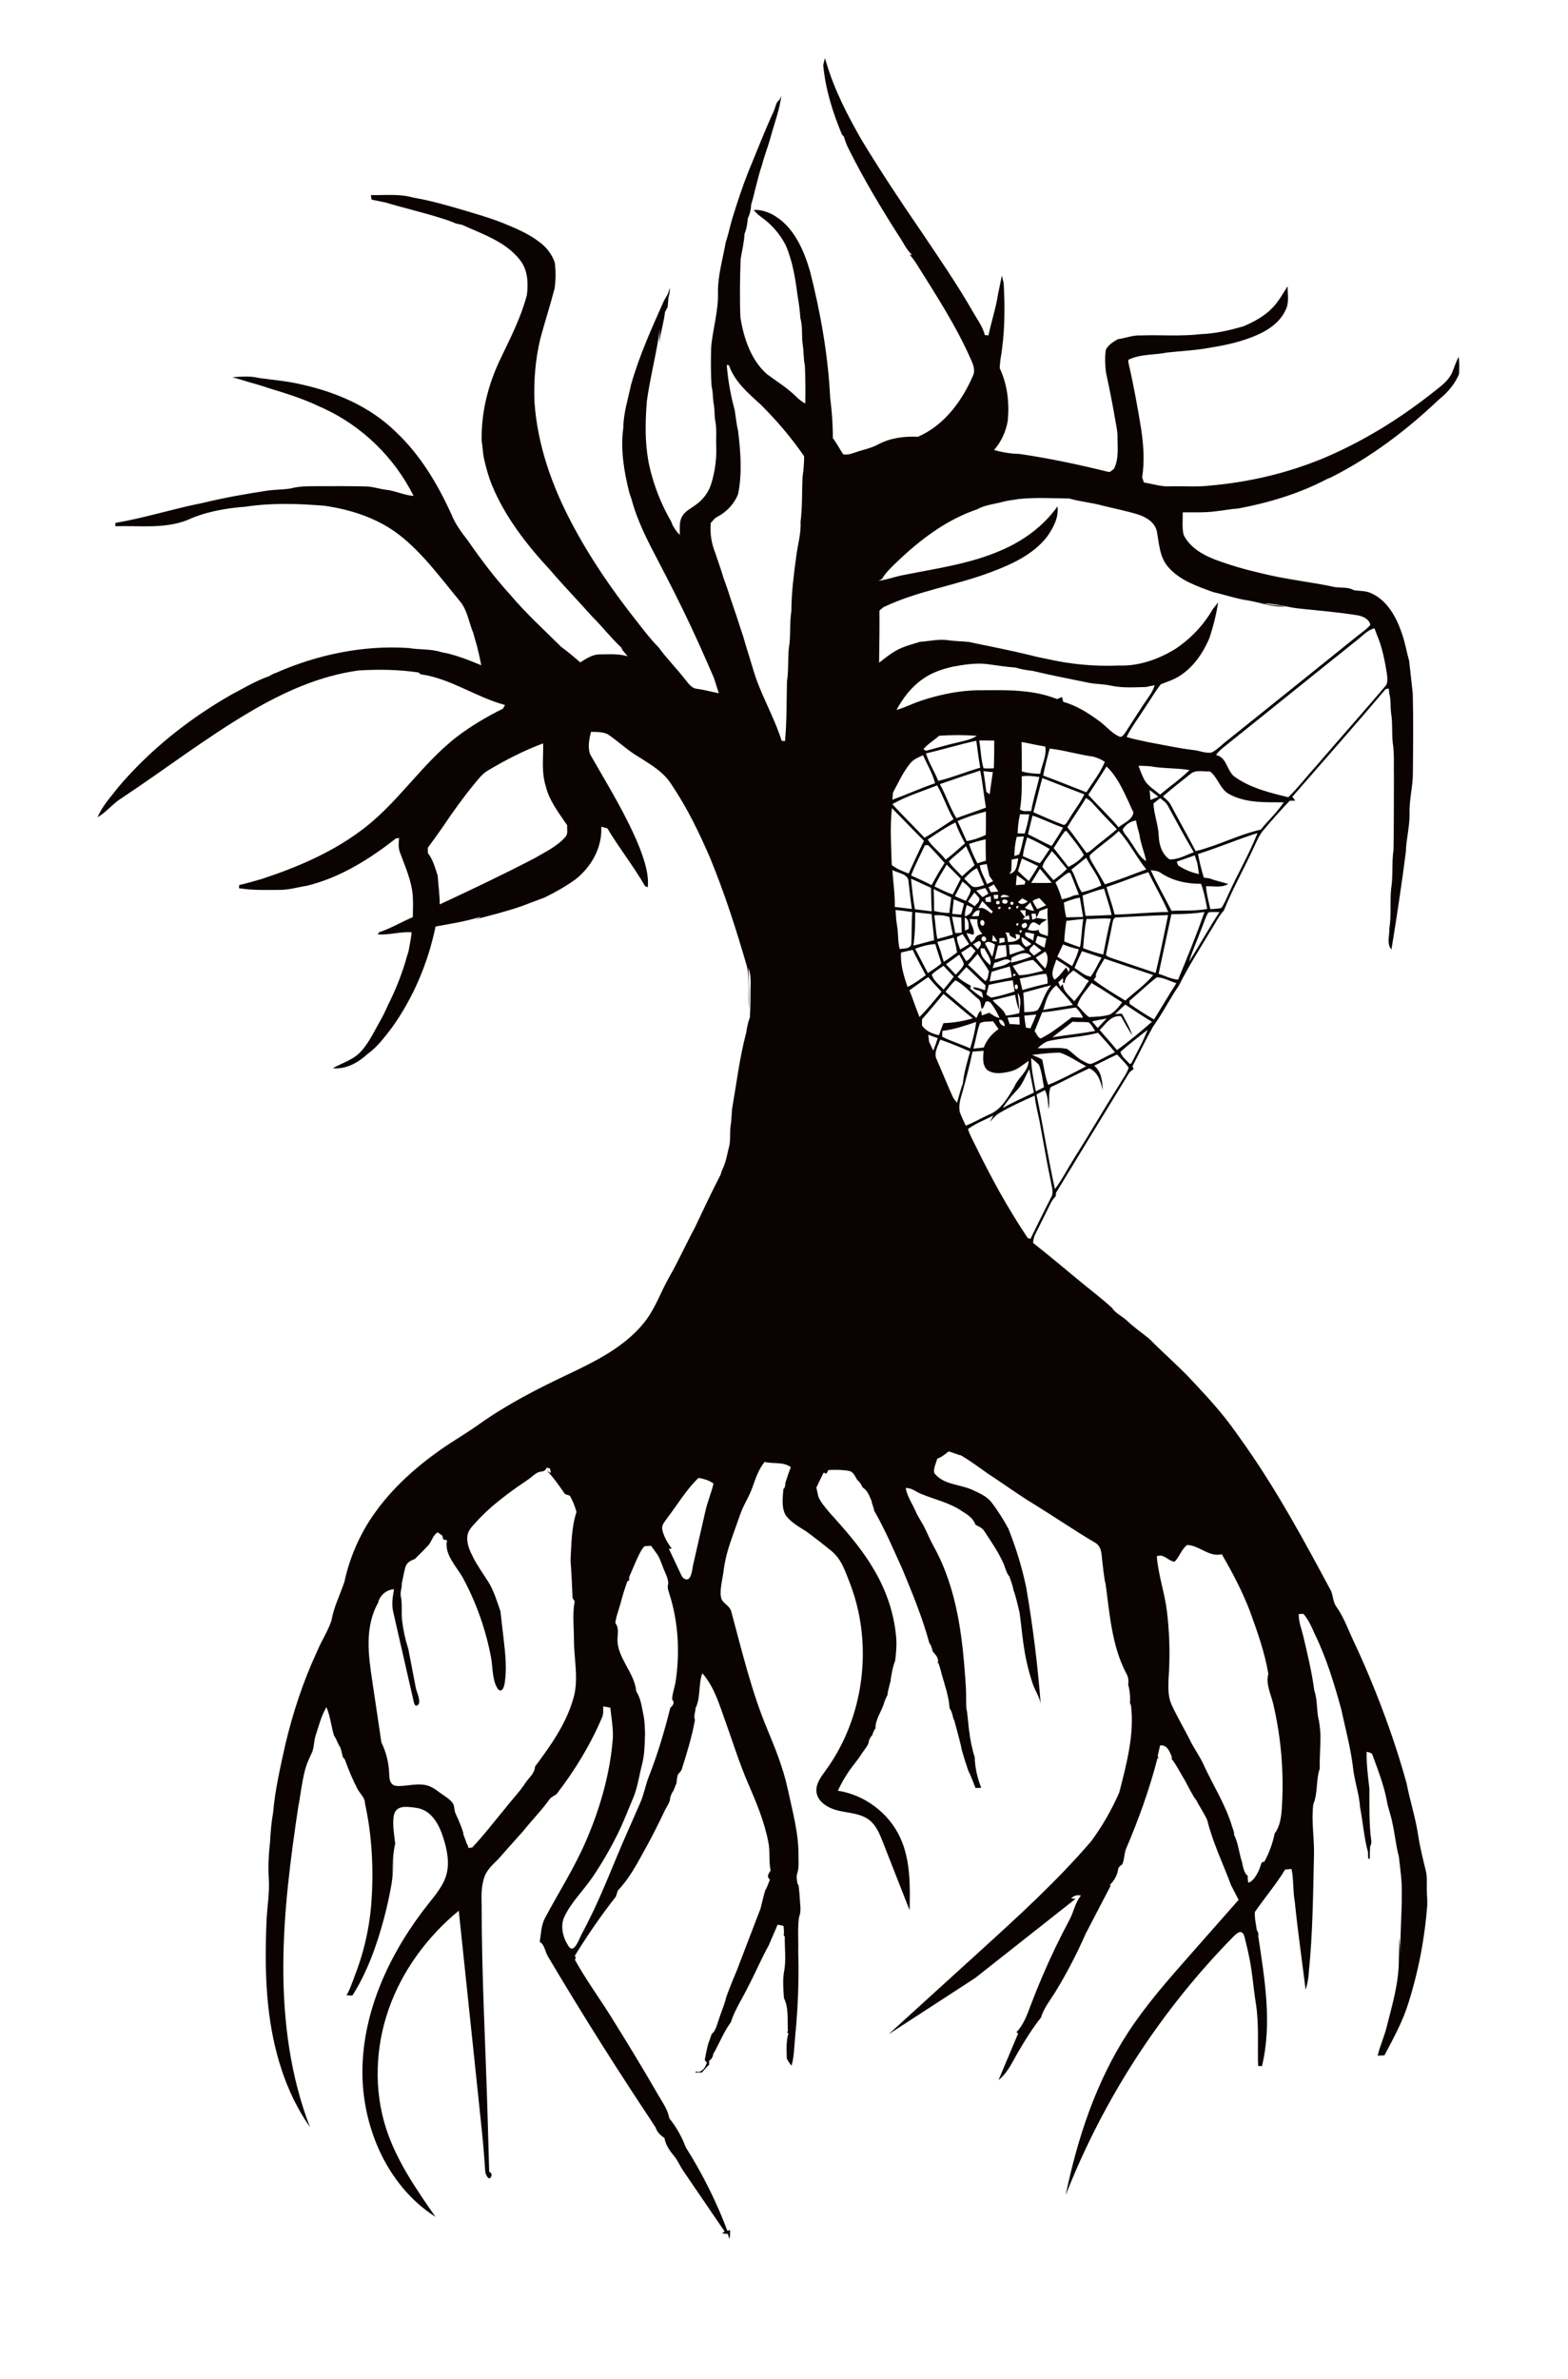 <?xml version="1.0" encoding="UTF-8"?>
<!DOCTYPE svg  PUBLIC '-//W3C//DTD SVG 1.1//EN'  'http://www.w3.org/Graphics/SVG/1.1/DTD/svg11.dtd'>
<svg enable-background="new 0 0 914 1386" version="1.1" viewBox="0 0 914 1386" xml:space="preserve" xmlns="http://www.w3.org/2000/svg">
<g fill="#0A0301">
	<path d="m850.29 207.92c-1.73 2.97-2.57 6.32-3.98 9.44-2.15 4.53-6.31 7.56-10.14 10.59-19.77 15.73-41.43 29.18-64.73 39.01-20.91 8.65-43.14 13.91-65.66 15.9-7.87 0.97-15.84 0.27-23.74 0.48-5.21 0.31-10.16-1.48-15.24-2.22-0.35-1-0.69-1.99-1.03-2.98 1.46-9.3 0.82-18.86-0.57-28.15-2.13-13.05-4.5-26.07-7.49-38.96-0.01-0.35-0.01-1.04-0.02-1.39 7.04-3.49 15.09-2.71 22.6-4.25 8.61-0.94 17.3-1.29 25.83-2.96 9.28-1.48 18.53-3.63 27.14-7.48 6.57-2.93 12.9-7.43 16.01-14.13 2.36-4.27 1.29-9.4 1.28-14.02-2.84 4.27-5.2 8.93-8.88 12.57-4.61 4.9-10.66 8.06-16.76 10.71-8.22 2.38-16.61 4.34-25.2 4.61-11.48 1.36-23.12 0.35-34.67 0.74-4.61-0.27-8.92 1.58-13.42 2.18-2.7 1.56-5.58 3.27-7.02 6.16-0.62 4.39-0.47 8.88 0.1 13.28 2.18 10.01 4.13 20.06 5.84 30.16 0.43 2.25 0.85 4.51 0.86 6.81-0.07 6.47 0.99 13.3-2.16 19.27-1.12 0.53-2.03 2.17-3.43 1.56-17.07-4.19-34.3-7.88-51.68-10.4-4.99-0.06-9.91-0.96-14.71-2.25 4.21-4.8 6.96-10.78 8.01-17.06 1.01-10.34-0.19-21.09-4.65-30.54 0-1.79 0.17-3.58 0.42-5.35 2.54-14.58 2.69-29.53 1.85-44.29l-1.08-4.44c-0.71 3.5-1.33 7.01-2.14 10.49-1.24 8.26-3.9 16.21-5.66 24.36-0.71-0.05-1.41-0.1-2.11-0.14-1.2-4.86-4.26-8.9-6.71-13.17-9.37-16.37-20.08-31.91-30.61-47.54-12.06-17.57-23.85-35.33-34.86-53.59-7.95-13.95-15.37-28.31-20.01-43.75-0.35-1.11-0.7-2.22-1.05-3.32-0.24 1.02-0.73 3.07-0.97 4.09 1.31 14.02 5.53 27.54 10.94 40.47 0.28 0.28 0.82 0.82 1.1 1.1 0.72 2.53 1.65 5.01 2.86 7.35 8.62 17.29 18.55 33.89 28.93 50.17 2.75 3.85 4.51 8.46 8.15 11.61-0.41-0.11-1.23-0.32-1.64-0.42 1.53 1.84 2.99 3.76 4.25 5.81 11.24 17.92 22.84 35.75 31.41 55.15 1.26 2.76 2.55 5.85 1.65 8.93-6.45 15.14-16.89 29.62-32.42 36.34-7.86-0.36-15.9 0.61-22.93 4.33-4.36 2.44-9.34 3.22-13.98 4.92-2.13 0.74-4.43 1.49-6.7 0.94-2.06-3.1-3.74-6.44-6.01-9.4 0.04-7.88-0.55-15.71-1.55-23.52-1.21-24.74-5.57-49.26-11.63-73.25-3.74-12.99-9.72-26.91-22.22-33.63-3.33-1.64-6.92-2.78-10.68-2.53 1.44 2.07 3.52 3.55 5.53 5.02 5.5 4.09 9.98 9.48 13.1 15.58 4.01 9.26 5.6 19.3 6.88 29.24 0.75 4.34 1.39 8.7 1.63 13.11 1.49 5.12 0.62 10.5 1.42 15.72 0.63 4.01 0.38 8.11 1.24 12.1 0.3 7.34 0.39 14.69 0.21 22.03-1.98-1.12-3.8-2.49-5.38-4.12-5.12-5.04-11.29-8.8-17.02-13.06-9.35-8.35-13.46-20.95-15.4-32.99-0.47-11.31-0.29-22.66 0.13-33.98 0.77-4.9 2.06-9.71 2.25-14.69 1.26-2.89 1.63-6.02 1.94-9.13 1.27-2.52 1.84-5.28 1.97-8.09 0.97-2.96 1.63-6 2.4-9.02 1.27-4.62 2.26-9.33 3.87-13.85 1.43-5.6 3.64-10.95 5.11-16.53 2.17-7.91 5.16-15.63 6.16-23.81-0.36 0.77-0.72 1.53-1.07 2.3-2.12 1.44-2.26 4.25-3.23 6.42-5.43 11.76-10.05 23.87-15.04 35.82-3.46 8.74-6.35 17.68-9.13 26.65-1.43 4.7-2.36 9.55-3.94 14.2-1.67 9.58-4.56 19.05-4.51 28.84 0.41 11.13-3.19 21.87-4 32.89-0.1 7.33-0.25 14.67 0.29 21.98 0.7 2.95 0.75 5.99 1 9.01 0.74 3.28 0.68 6.67 0.92 10.01 1.26 5.23 0.57 10.67 0.79 16 0.28 7.38-0.73 14.79-2.91 21.85-1.54 5.07-4.9 9.46-9.25 12.46-2.64 2.01-5.96 3.46-7.65 6.46-1.96 3.3-1.34 7.26-1.45 10.92-1.75-1.68-3.05-3.74-4.25-5.83-0.16-0.44-0.48-1.33-0.64-1.77-4.81-8.28-8.64-17.14-11.22-26.35-4.34-14.34-4.3-29.58-3.03-44.36 1.95-13.94 5.62-27.57 7.5-41.51-0.07 2.75-0.28 5.49-0.45 8.24 0.95-6.18 2.76-12.2 3.51-18.39 0.49-0.92 0.98-1.83 1.49-2.73 0.17-1.99 0.33-3.98 0.53-5.97 0.66-1.68 0.78-3.5 0.85-5.28-0.42 1.12-0.81 2.26-1.17 3.41-0.79 1.34-1.56 2.69-2.31 4.05-7.15 15.97-14.37 31.98-19.18 48.85-1.78 8.41-4.47 16.72-4.55 25.39-1.74 12.64 0.46 25.42 3.53 37.68 0.44 1.3 0.88 2.6 1.33 3.9 3.269 12.473 9.467 24.345 15.42 35.717 6.62 12.646 13.088 25.355 19.148 38.281 3.16 6.74 6.231 13.522 9.211 20.343 1.377 3.153 2.766 6.306 4.127 9.464 0.357 0.829 2.836 9.076 2.934 9.095-4.3-0.83-8.52-2.04-12.86-2.59-3.27-0.36-5.01-3.37-6.92-5.63-4.92-6.35-10.65-12.04-15.36-18.55-4.55-4.55-8.43-9.69-12.38-14.74-14.39-18.15-27.6-37.31-38.38-57.84-11.55-21.86-19.93-45.75-21.58-70.55-0.43-12.36 0.51-24.79 3.46-36.81 2.63-9.81 5.79-19.48 8.32-29.32 0.65-4.89 0.68-9.91 0.08-14.8-1.65-5-5.09-9.34-9.38-12.36-6.28-4.76-13.61-7.75-20.83-10.75-4.91-1.94-9.93-3.57-14.97-5.1-9.67-2.9-19.33-5.84-29.17-8.11-2.71-0.6-5.44-1.15-8.18-1.61-8.03-2.33-16.45-1.31-24.68-1.47 0.12 0.87 0.25 1.75 0.38 2.63 2.75 0.56 5.49 1.15 8.25 1.71 10.63 3.2 21.48 5.66 32.07 9.03 3.04 0.91 6.07 1.91 8.97 3.21 1.17 0.24 2.34 0.49 3.52 0.75 11.94 5.43 25.38 9.78 33.76 20.52 4.54 5.77 4.86 13.36 3.99 20.35-3.37 12.9-9.47 24.78-15.19 36.74-7.31 14.99-11.57 31.66-11.15 48.38 0.59 3.32 0.59 6.72 1.3 10.03 1.2 5.44 2.68 10.83 4.82 15.99 7.71 18.52 20.29 34.59 33.85 49.18 7.79 9.16 16.21 17.77 24.19 26.77 5.93 5.86 11.02 12.53 17.13 18.22 0.2 0.4 0.6 1.22 0.8 1.63 0.99 1.19 1.99 2.39 3.01 3.57-5.15-1.57-10.62-1.19-15.92-1.12-4.43-0.18-8.17 2.46-11.76 4.67-3.56-3.17-7.21-6.23-11.05-9.03-10.06-9.95-20.56-19.51-29.7-30.34-8.94-9.81-16.99-20.4-24.52-31.31-3.79-4.9-7.56-9.87-9.85-15.68-8.04-17.66-18.24-34.75-32.52-48.09-15.01-14.67-34.98-23.17-55.27-27.57-8.01-1.92-16.24-2.55-24.38-3.69-5.04-1.28-10.31-0.74-15.45-0.48 4.87 1.38 9.67 2.98 14.56 4.28 2.03 0.58 4.05 1.21 6.03 1.94 8.83 2.67 17.67 5.39 26.15 9.07 2.22 0.99 4.44 2 6.66 3.02 22.52 10.43 41.13 28.72 52.22 50.88-5.52-0.35-10.56-2.99-16.04-3.58-4.03-0.47-7.91-1.93-11.99-1.93-9.34-0.25-18.67-0.18-28.01-0.16-5.13 0.06-10.34-0.1-15.33 1.27-4.39 0.79-8.86 0.66-13.27 1.23-12.9 1.96-25.79 4.21-38.47 7.31-17.02 3.32-33.59 8.7-50.68 11.58l-0.07 1.94c13.97-0.42 28.52 1.65 41.88-3.55 10.67-4.91 22.4-6.95 34.03-7.83 15.17-2.3 30.6-1.79 45.84-0.56 15.62 2.2 31.16 7.27 43.77 16.99 13.65 10.65 23.88 24.8 34.84 38.03 4.88 5.41 5.67 12.99 8.41 19.5 0.59 2.34 1.24 4.66 1.98 6.96 0.96 3.79 1.81 7.62 2.56 11.46-7.55-3.15-15.23-6.18-23.32-7.65-6.2-1.99-12.77-1.32-19.13-2.4-26.39-1.74-53 3.84-77.15 14.43-1.45 0.48-2.79 1.18-4.09 1.98-7.89 2.79-15.07 7.11-22.43 11.01-24.54 14.06-47 31.94-65.34 53.5-4.34 5.68-9.46 10.99-12.2 17.7 5.24-3.07 8.96-8.09 14.14-11.24 25.03-16.58 48.86-34.98 74.76-50.21 19.49-11.48 40.63-21.02 63.21-24.08 11.65-0.75 23.35-0.53 34.9 1.15 0.33 0.26 0.99 0.8 1.33 1.06 17.5 2.45 32.25 13.39 49.17 17.9-0.32 0.55-0.96 1.64-1.27 2.18-9.44 4.65-18.53 10.03-26.9 16.42-20.99 16.23-35.07 39.72-56.7 55.23-17.03 12.52-36.71 20.85-56.68 27.45-4.45 1.25-8.86 2.62-13.38 3.59-0.05 0.47-0.13 1.4-0.18 1.87 7.87 1.29 15.85 1.02 23.79 0.97 5.34 0.05 10.49-1.58 15.74-2.37 19.3-4.73 36.46-15.4 51.92-27.56 0.47-0.09 1.42-0.25 1.9-0.33-0.25 2.91-0.57 5.97 0.62 8.74 3.01 8.1 6.62 16.17 7.35 24.89 0.25 4.17 0.14 8.36 0.03 12.54-6.63 2.76-12.81 6.54-19.66 8.79-0.19 0.32-0.57 0.95-0.76 1.27 6.64 0.42 13.09-1.71 19.74-1.27-0.4 3.73-1.14 7.42-1.83 11.11-0.76 2.3-1.42 4.62-2.08 6.96-2.59 8.37-5.92 16.53-9.89 24.35-1.5 3.53-3.24 6.96-5.15 10.29-3.46 6.07-6.42 12.6-11.44 17.59-4.35 4.27-10.36 5.95-15.55 8.89 7.55 0.83 14.76-3.23 20.15-8.2 5.66-4.05 9.87-9.69 14.08-15.14 12.66-17.59 21.27-37.99 25.64-59.18 8.66-1.63 17.44-2.94 25.86-5.58l0.09 0.29c-1.02 0.36-2.03 0.75-3.03 1.16 9.07-2.34 18.18-4.62 27.05-7.67 4.55-1.68 9.08-3.39 13.61-5.12 6.34-3.12 12.52-6.56 18.22-10.75 9.16-7.3 15.44-18.58 14.79-30.49 0.89 0.24 2.69 0.73 3.58 0.97 6.86 11.51 15.29 22.04 21.97 33.67 0.39 0.15 1.19 0.45 1.59 0.6 0.66-7.92-1.99-15.53-4.71-22.84-7.72-19.18-18.77-36.76-28.96-54.67-1.45-4.17-0.46-8.81 0.53-12.99 3.22 0.03 6.53-0.05 9.56 1.25 6.39 4.2 11.85 9.69 18.53 13.48 6.89 4.41 14.38 8.71 18.79 15.87 9.12 13.45 16.23 28.13 22.65 43.04 8.42 20.52 15.23 41.65 21.37 62.96 1.86 8.33 0.58 16.9 1.26 25.33 0.02-8.17 0.06-16.35-0.4-24.51 1.08 2.93 1.42 6.05 1.31 9.17-0.17 6.59 0.02 13.19-0.45 19.77-1.12 2.89-1.68 5.93-2.15 8.98-3.86 14.54-5.61 29.48-8.21 44.27-0.23 2.65-0.35 5.31-0.56 7.97-0.95 4.36-0.2 8.88-0.99 13.26-1.3 4.96-1.98 10.17-4.42 14.77-0.19 0.62-0.58 1.87-0.77 2.49-5.3 10.19-10.15 20.61-15.09 30.98-5.134 9.501-9.572 19.442-14.941 28.806-4.729 8.25-7.724 17.343-13.563 25.062-1.122 1.483-2.316 2.912-3.57 4.285-11.358 12.44-27.177 20.181-42.182 27.284-17.476 8.273-34.753 17.138-50.594 28.293-7.64 5.57-15.91 10.19-23.61 15.67-14.46 10.2-27.82 22.24-38.09 36.73-8.53 11.94-14.5 25.65-17.6 39.99-2.51 7.47-6.17 14.62-7.53 22.46-2.03 6.28-5.8 11.77-8.3 17.86-8.21 17.57-14.28 36.09-18.72 54.96-2.84 12.96-5.89 25.93-7.01 39.18-1.01 5.6-1.47 11.3-1.77 16.99-0.843 7.321-1.187 14.435-0.729 21.708 0.503 7.984-1.01 16.534-1.347 24.544-0.692 16.404-0.758 32.88 0.985 49.225 2.676 25.092 9.852 50.176 24.384 70.805-11.442-29.576-15.611-61.587-15.573-93.299s4.183-63.269 8.899-94.628c0.217 0.734 1.81-13.286 3.903-20.746 0.954-3.4 2.326-6.261 3.776-9.353 1.468-3.131 1.165-6.834 2.232-10.094 1.841-5.622 3.261-11.472 6.331-16.592 2.25 5.27 2.75 11.04 4.4 16.5 1.37 1.8 3.06 6.7 3.65 6.74 0.57 1.91 1.08 3.83 1.49 5.8 0.3 0.35 0.89 1.06 1.19 1.41 2.02 5.74 4.4 11.38 7.17 16.81 1.41 3 4.58 5.22 4.56 8.79 4.129 18.659 5.146 38.829 3.729 57.876-0.702 9.431-2.325 18.793-4.832 27.912-1.253 4.559-2.727 9.058-4.417 13.474-0.491 1.284-4.43 12.544-5.46 12.47 1.203 0.086 2.406 0.172 3.609 0.259 8.632-13.53 14.111-28.946 18.307-44.466 1.853-6.856 3.382-13.799 4.575-20.799 1.112-6.518 0.607-13.003 1.498-19.465 0 0-1.19 9.4-1.27 14.07-0.13-5.55 1.44-17.43 1.92-17.7-0.595-5.035-1.54-10.172-1.04-15.258 0.735-7.465 6.612-6.668 13.112-5.816 9.414 1.234 13.791 10.37 16.252 18.5 1.997 6.597 3.322 13.696 1.503 20.344-1.76 6.435-6.243 11.706-10.393 16.93-21.369 26.903-37.153 59.422-38.508 93.752-1.355 34.33 13.574 70.306 42.525 88.806-11.249-16.155-22.652-32.613-28.737-51.335-7.328-22.546-6.376-47.489 1.504-69.849 7.88-22.36 22.492-42.123 40.792-57.195 1.173 11.16 2.345 22.319 3.517 33.479 2.171 20.666 4.342 41.332 6.514 61.998 1.086 10.34 2.187 20.678 3.259 31.019 0.878 8.474 1.592 16.91 2.142 25.413 0.1 1.55 2.116 6.232 3.588 2.703 0.407-0.977-0.25-2.241-1.282-2.47-0.3-10.576-0.601-21.153-0.902-31.73-1.164-40.952-3.486-81.947-3.486-122.92-0.153-5.392-0.292-10.891 1.239-16.063 1.78-6.011 6.026-8.643 9.873-13.089 4.282-4.948 8.713-9.761 13.056-14.661 5.2-6.53 11.11-12.5 15.95-19.3 1.14-0.79 2.3-1.54 3.48-2.24 10.58-13.67 19.66-28.56 26.47-44.47 1.05-2.09 0.74-4.45 0.77-6.69 1.39 0.23 2.77 0.46 4.17 0.75 0.57 5.7 1.64 11.39 1.49 17.14-1.463 20.921-7.554 41.848-15.904 61.014-6.699 15.377-15.74 29.55-23.636 44.296-2.34 4.37-2.32 9.29-3.11 14.05 2.742 1.231 3.082 5.552 4.691 8.266 2.596 4.378 5.207 8.748 7.834 13.108 5.254 8.72 10.57 17.402 15.948 26.045 10.541 16.941 21.319 33.735 32.333 50.373 2.245 3.393 4.5 6.779 6.69 10.207 0.866 2.627 2.843 4.729 5.187 6.137 0.667 3.995 3.004 7.399 5.545 10.448 2.335 2.802 3.443 5.824 5.496 8.821 8.049 11.754 16.077 23.522 24.091 35.3-0.535 0.354-1.07 0.709-1.605 1.063 1.16 0.107 2.321 0.214 3.481 0.322 0.242 0.962 0.459 1.93 0.837 2.818 0.608-1.534 0.369-3.397 0.463-5.056-0.533 0.13-1.066 0.262-1.599 0.394-6.409-16.97-14.551-33.286-24.258-48.61-2.263-6.111-5.522-11.852-9.61-16.926-0.815-5.025-4.126-9.509-6.614-13.834-8.747-15.201-17.84-30.09-27.124-44.988-6.993-11.222-14.929-22.018-21.304-33.559 0.71-0.63 0.46-2.12-0.09-2.22 7.367-11.907 15.321-23.531 23.994-34.531 0.387-1.197 0.773-2.395 1.159-3.592 6.926-7.203 11.202-15.682 15.993-24.28 2.729-4.897 5.304-9.888 7.795-14.91 1.246-2.512 2.463-5.038 3.649-7.58 0.737-1.58 3.053-4.854 2.979-6.568-0.05-1.16 1.38-4.26 1.87-4.53 0.64-1.6 1.28-3.19 1.93-4.76 0 0 0.12-3.49 0.95-5.21 1.01-0.99 2.03-2.04 2.3-3.48 2.93-9.25 5.8-18.56 7.47-28.13-1-1.97 0.68-6.03 0.23-6.51 3.25-6.45 1.65-14.01 4.07-20.62 7.019 8.103 9.836 18.038 13.413 27.97 4.363 12.112 8.225 24.647 13.348 36.423 4.689 10.778 9.461 22.256 11.679 33.847 1.21 5.5 0.17 11.2 1.35 16.72-1.07 1.72-2.61 3.57-0.39 5.2-0.69 1.93-1.45 3.86-2.31 5.74-0.35-0.66-2.01 6.7-3.18 11.26-4.63 12.09-9.3 24.16-13.9 36.27-2.35 5.48-6.81 16.54-6.39 16.72-1.33 4.34-3.07 8.54-4.43 12.87-0.9 2.56-1.55 5.4-3.75 7.21-0.35 0.98-0.69 1.97-1.03 2.97-0.35 0.97-0.7 1.96-1.06 2.95-0.65 2.65-1.27 5.32-1.7 8.03-0.63 0.85 0.31 2.5 1.04 2.47-0.83 2.77-2.32 5.54-5.6 5.69-0.08-0.53-0.88-0.49-1.15 0.34 1.28-0.05 2.57-0.08 3.86-0.09 1.32-1.55 2.64-3.13 4.16-4.49-0.01-0.6-0.01-1.8-0.01-2.4 0.81-0.06 2.57-2.48 2.24-3.56 3.67-6.16 6.13-13.02 10.44-18.79 2.34-7.45 6.82-13.96 10.18-20.96 4.18-7.93 7.64-16.22 12.01-24.04 1.57-3.99 3.48-7.83 5.02-11.82 1.18 0.14 2.35 0.38 3.5 0.72 0.19 1.5 0.22 3.04 0.27 4.58-0.46 0.19-0.12 1.31 0.45 1.51-0.17 6.92 0.96 13.92-0.48 20.78-0.78 4.99-0.35 10.11-0.02 15.14 2.96 5.97 1.9 12.85 2.32 19.29-0.74 0.43-0.29 1.21 0.34 1.17-1.45 4.81-1.11 9.85-0.99 14.81 0.815 1.296 1.643 3.183 2.811 3.999 1.497-5.196 1.53-11.312 2.062-16.704 0.543-5.509 0.983-11.028 1.309-16.554 0.649-11.029 0.842-22.088 0.478-33.132 0.2-6.68-0.43-13.4 0.47-20.04 1.58-3.77 0.47-7.91 0.4-11.82-0.32-3.63-0.62-8.36-1.19-7.1-0.34-2.26-1.01-4.61-0.18-6.82 1.09-3.31 0.58-6.83 0.66-10.24 0.136-12.853-3.557-25.986-6.234-38.479-2.679-12.501-7.33-23.861-12.204-35.599-9.046-21.782-14.528-45.019-20.691-67.732-0.914-3.809-4.714-4.771-5.752-7.579-1.381-3.736 0.385-10.872 1.002-14.718 0.44-3.976 1.176-7.92 2.201-11.787 1.151-4.34 2.662-8.575 4.171-12.803 1.241-3.477 2.481-6.953 3.722-10.43 1.885-5.281 4.938-9.726 6.829-15.009 1.88-5.251 3.643-10.688 7.207-15.085 5.05 1.33 10.89-0.28 15.28 3.08-1.23 3.03-2.21 6.15-3.21 9.27 0.17 1.49-0.68 3.62-1.12 3.34-0.35 5.15-1.32 10.83 1.43 15.53 3.04 4 7.52 6.54 11.73 9.16 1.97 1.32 16.89 12.76 16.86 13.46 4.101 3.983 6.34 10.699 8.408 15.916 2.223 5.611 3.972 11.408 5.249 17.307 6.867 31.718 0.135 66.413-19.052 92.714-2.702 3.704-5.785 7.748-5.362 12.314 0.573 6.192 7.24 9.88 13.315 11.208 6.075 1.328 12.765 1.575 17.637 5.439 3.9 3.093 5.879 7.947 7.698 12.58 5.222 13.298 10.444 26.596 15.665 39.894 0.314-14.237 0.521-29.029-5.34-42.007-6.547-14.497-20.758-25.258-36.487-27.63 2.472-5.365 5.567-10.443 9.201-15.1 1.675-2.147 3.269-4.175 4.714-6.493 0.931-1.492 4.155-5.231 4.106-6.961-0.03-1.07 1.58-3.67 2.13-3.84-0.02-0.84 1.31-3.74 1.78-3.87-0.1-5.01 3.03-9.24 4.68-13.78 0.5-2.04 1.34-3.94 2.33-5.77 0.09-2.92 2.23-8.67 1.84-8.98 0.58-3.51 1.15-7.04 2.4-10.37 0.22 0.69 1.21-7.85 0.9-13.15-1.11-15-6.19-29.58-14.14-42.31-6.98-11.65-16.12-21.78-25.16-31.84-2.25-2.82-4.79-5.53-6.16-8.91-0.32-1.76-1.17-5.21-1.17-5.21 1.41-2.91 2.84-5.8 4.21-8.71 0.43 0.14 1.28 0.42 1.7 0.56 0.28-0.53 0.84-1.58 1.11-2.11 4.05-0.18 8.15-0.21 12.16 0.54 2.61 0.57 3.48 3.48 4.83 5.45 0.9 0.33 2.78 3.28 2.8 4.03 3.13 1.78 4.2 5.32 5.55 8.41-0.48-0.03 1.7 4.87 1.19 4.97 6.39 11.03 11.36 22.77 16.62 34.35 5.87 14.2 11.78 28.46 15.78 43.32 0.32-0.24 1.62 2.65 1.78 4.47 1.47 1.78 3.51 3.6 3.21 6.18-0.49 1.25-0.48 1.49 0.16 0.43 0.75 2.26 1.46 4.55 2 6.89 1.84 6.46 4.15 12.95 4.57 19.69 1.93 2.6 2.05 7.01 2.54 6.46 1.48 5.33 2.96 10.66 4.22 16.06-0.37 0.02 4.43 15.64 4.79 15.16 1.27 2.9 2.46 5.86 3.57 8.84 0.84-0.03 2.5-0.1 3.33-0.13-2.26-5.67-3.66-11.74-3.79-17.84-1.3-3.46-3-12.15-2.97-13.56-0.84-4.49-1.34-14.16-1.89-14.36-0.273-4.313-0.024-8.537-0.3-12.862-0.311-4.879-0.657-9.756-1.09-14.626-0.846-9.524-2.021-19.031-3.918-28.408-2.726-13.475-6.982-26.754-13.668-38.812-2.218-4-3.856-7.984-5.892-12.074-0.36-0.724-4.519-7.502-4.352-7.788-2.07-4.759-5.17-9.129-6.18-14.289 3.54-0.26 6.13 2.33 9.24 3.5 8.05 3.3 16.82 5.15 24.03 10.25 3.12 1.87 6.19 4.07 7.46 7.66 1.9 0.99 4.07 1.84 5.2 3.81 4.11 6.28 8.44 12.5 11.4 19.44 0.55 1.81 2.18 6.29 3.06 6.65 0.93 2.72 2.05 5.41 2.47 8.28 1.08 2.23 3.06 10.98 3.55 13 1.247 9.111 1.911 18.314 3.821 27.325 0.996 4.699 2.247 9.344 3.747 13.908 1.203 3.661 4.478 8.626 4.764 12.366-1.75-22.909-4.587-45.735-8.497-68.376-2.462-11.704-5.957-23.19-10.433-34.281-2.933-5.339-6.202-10.606-9.953-15.414-2.564-3.287-6.95-5.181-10.658-6.928-7.17-3.38-16.46-2.94-21.98-9.26-2.05-1.71 1.17-8.02 1.13-9.01 2.56-0.89 4.63-2.63 6.74-4.27 2 0.54 6.57 2.39 6.96 2.22 5.55 3.16 10.63 7.05 15.86 10.7 9.18 5.99 18 12.48 27.4 18.13 11.71 7.22 23.05 15.02 34.91 22 2.78 1.37 3.77 4.52 4.02 7.4 0.51 5.04 1.77 16.06 2.24 16.35 2.47 17.74 3.59 36.3 12.08 52.48 1.23 1.98 1.52 4.26 1.13 6.56 0.92 3.12 1.19 6.39 1.16 9.66-0.36 0.19-0.01 1.88 0.46 2.25 2.172 16.91-2.607 34.623-6.797 50.945-4.386 10.082-9.914 19.668-16.444 28.514-19.879 23.141-42.518 43.728-65.092 64.248-17.655 16.049-35.31 32.098-52.966 48.147 16.832-10.934 33.664-21.868 50.496-32.802 19.506-15.383 39.012-30.767 58.519-46.15-0.858-0.082-1.715-0.165-2.572-0.247 1.383-1.569 3.708-2.235 5.713-1.636-3.537 4.352-4.077 9.235-6.583 13.948-2.858 5.375-5.63 10.793-8.268 16.279-5.362 11.147-10.232 22.53-14.594 34.105-2.046 5.431-4.09 11.084-8.14 15.24 0.322 0.27 0.644 0.539 0.966 0.809-3.809 9.04-7.618 18.08-11.427 27.12 5.612-4.498 8.045-10.623 11.573-16.593 4.04-6.837 8.18-13.62 13.182-19.808 1.542-5.365 5.314-10.048 8.242-14.745 6.683-10.933 12.624-22.319 17.771-34.054l14.727-28.282-0.833 5e-4c2.046-1.9 3.607-4.319 4.516-6.958 0.385-1.116 0.397-2.542 0.999-3.555 0.412-0.693 1.798-1.348 2.03-1.875 1.21-2.74 1.02-5.81 2.02-8.58 7.34-17.18 13.74-34.83 18.4-52.93 0.75-0.3 0.65-1.17 0.11-1.26 0.46-2.13 0.94-4.25 1.45-6.35 4.27-0.48 5.7 3.88 6.99 7.05-0.5 0.07-0.27 1.24 0.31 1.55 2.76 3.75 4.79 8 7.26 11.96 1.61 3.09 5.45 10.43 6.19 10.83 2.16 4.1 4.84 7.94 6.75 12.17 3.143 12.875 9.282 25.502 13.874 37.914l4.398 8.505c-9.557 10.84-19.114 21.68-28.671 32.519-12.67 14.37-25.389 28.805-35.837 44.864-18.538 28.493-29.42 61.372-36.294 94.662 22.06-56.18 55.602-107.82 97.957-150.82 3.005-3.051 5.313-3.768 6.411 0.821 0.993 4.154 2.049 8.356 2.865 12.564 1.637 8.451 2.237 17.043 3.597 25.533 1.94 12.11 0.93 24.41 1.33 36.62l2.24 0.14c6.1-25.11 1.52-51.05-2.2-76.14 0.46-0.6-0.21-2.58-0.74-2.86-0.51-3.59-1.4-7.16-1.2-10.79 5.73-8.34 12.38-16.1 17.66-24.77 1.22-0.12 2.46-0.23 3.71-0.33 1.36 6.25 0.75 12.72 1.91 19.02 1.72 17.16 4.21 34.24 6.32 51.36 1.06-3.34 1.71-6.8 1.86-10.3 2.3-22.59 2.49-45.3 3.01-67.96 0.3-9.97-1.66-19.96-0.39-29.88 2.79-6.61 1.44-13.98 3.76-20.71-0.17-6.47 0.48-12.93 0.4-19.39-0.01-2.79-0.83-9.11-1.12-9.4-1.19-5.52-0.55-11.28-2.45-16.63-1.41-10.78-3.97-21.35-6.48-31.91-1.02-4.23-2.76-8.36-2.57-12.78 0.67-0.01 2.02-0.03 2.7-0.04 2.98 3.37 4.74 7.56 6.56 11.63 6.85 14.03 11.4 29.04 15.52 44.06 2.33 10.98 5.32 21.84 6.73 33 0.72 8.16 3.71 15.92 4.21 24.12 1.71 8.59 2.27 17.43 4.59 25.89 0.05 1.28 0.1 2.58 0.17 3.89 0.22 0.01 0.68 0.01 0.91 0.02 0-2.31 0.04-4.6 0.18-6.88 0.37-1.12 0.94-2.21 0.7-3.4-1.41-10.13-1.04-20.37-1.12-30.56-0.8-7.1-1.75-14.23-1.61-21.39 1.4 0.38 3.29 0.41 3.58 2.25 3.13 8.57 6.47 17.14 8.18 26.16 0.71 4.43 2.49 8.59 3.26 13.02 1.51 6.42 1.98 13.03 3.73 19.41 0.85 7.14 1.89 14.32 1.75 21.54 0.14 12.02-1.25 24-0.53 36.02-0.29-3.42-0.41-6.85-0.8-10.25-0.16 4.38-0.21 8.76-0.4 13.14 0.04 13.34-3.87 26.22-7.1 39.04-1.37 5.68-3.94 10.98-5.23 16.69 1.29-0.1 2.63-0.14 3.94-0.2 5.34-10.086 10.47-19.329 13.921-30.261 3.474-11.006 6.194-22.25 8.137-33.627 1.29-7.556 2.235-15.169 2.837-22.81 0.257-3.261-0.128-6.244-0.207-9.498-0.084-3.47 0.325-7.7-0.508-11.074-1.73-7.01-3.46-14.04-4.56-21.19-1.55-10.16-4.74-19.96-6.71-30.03-5.753-20.965-13.174-41.721-21.539-61.78-3.027-7.258-6.225-14.446-9.591-21.553-2.991-6.316-5.657-13.899-9.801-19.536-1.97-2.68-1.85-6.15-3.06-9.12-15.61-29.128-31.11-57.799-50.119-84.887-3.695-5.265-7.392-10.533-11.376-15.582-6.848-8.678-14.507-16.759-22.065-24.801-7.28-7.41-15.09-14.27-22.38-21.66-4.2-3.45-8.71-6.53-12.68-10.26-2.87-2.89-6.98-4.42-9.21-7.94-5.381-4.83-11.081-9.309-16.721-13.83-9.66-8.05-19.34-16.09-29.19-23.9 0.17-1.91 0.6-3.78 1.51-5.47 2.83-5.73 5.75-11.43 8.54-17.19 0.76-1.7 1.87-3.2 3.17-4.52 0.04-0.5 0.11-1.49 0.15-1.99 14.13-23.29 28.37-46.52 42.58-69.76 0.72-0.92 1.61-1.67 2.66-2.24-0.22-0.62-0.43-1.23-0.63-1.82 4.01-7.63 7.72-15.42 11.92-22.94 5.54-7.66 9.73-16.18 15.1-23.95 5.31-10.73 11.84-20.82 17.96-31.1 2.79-4.22 4.88-8.92 8.29-12.7 4.84-12.07 11.25-23.43 16.72-35.21 1.99-3.97 3.47-8.3 6.44-11.68 4.88-5.83 9.95-11.51 15.2-17.01 0.82-0.02 2.45-0.06 3.26-0.09-0.59-0.74-1.17-1.48-1.75-2.22 18.17-20.9 36.57-41.62 54.43-62.79 0.45-0.06 1.35-0.19 1.79-0.26 0.08 0.69 0.22 2.07 0.29 2.76 1.11 3.92 0.54 8.04 1.14 12.04 0.91 5.63 0.27 11.35 0.92 16.99 1.01 6.31 0.48 12.72 0.65 19.09-0.01 14.32 0 28.64-0.22 42.96-1.13 7.6-0.13 15.33-1.41 22.91-0.74 7.67 0.22 15.45-1.03 23.08 0.19 4.01-1.71 8.87 1.23 12.19 3.11-18.97 5.98-37.97 8.41-57.01 0.19-7.45 2.29-14.72 2.15-22.18-0.27-8.06 2.01-15.92 1.94-23.95 0.12-15.34 0.34-30.69-0.08-46.02-0.76-6.37-1.34-12.76-2.14-19.13-1.37-4.91-2.23-9.95-3.83-14.8-3.2-9.67-8.28-19.86-17.99-24.36-3.22-1.63-6.88-1.34-10.33-1.86-3.36-1.99-7.36-1.28-11.06-1.82-14.23-3.09-28.82-4.49-42.97-8.08-9.28-2.12-18.43-4.77-27.34-8.12-7.15-2.83-14.48-7.13-17.93-14.31-0.95-4.27-0.43-8.72-0.49-13.06 6.51-0.09 13.05 0.28 19.51-0.63 4.37-0.45 8.68-1.36 13.08-1.63 17.83-3.39 35.47-8.7 51.58-17.17 0.57-0.24 1.72-0.71 2.29-0.95 23.18-11.66 44.08-27.49 62.85-45.33 4.99-3.95 9.21-8.87 11.73-14.77 0.2-3.36 0.27-6.74-0.17-10.08zm-520.72 279.68c-4.87 5.54-11.71 8.72-17.96 12.39-18.18 9.46-36.7 18.28-55.29 26.91 0.02-5.6-0.84-11.14-1.17-16.72-1.53-4.54-2.71-9.31-5.72-13.16-0.02-0.77-0.05-2.33-0.07-3.1 2.92-3.96 5.8-7.94 8.61-11.97 5.72-8.5 11.65-16.87 18.16-24.79 2.46-2.93 4.75-6.14 8.08-8.15 10.34-6.17 21.09-11.73 32.39-15.92 0.21 8.24-1.09 16.71 1.48 24.71 2.02 8.7 7.68 15.79 12.56 23.04-0.25 2.23 0.67 4.96-1.07 6.76zm4.19 443.4 1.2 1.92c-1.34 7.63-0.42 15.4-0.38 23.09 0.07 11.34 2.96 22.96-0.53 34.06-4.23 14.59-13.26 27.14-22.21 39.18-0.1 3.8-3.38 6.27-5.36 9.18-3.52 5.42-8.07 10.05-12.02 15.14-6.35 7.67-12.39 15.59-19.24 22.83-0.56 0.05-1.7 0.17-2.27 0.22 0.21-0.9-0.86-2.53-0.86-2.53-0.67-1.87-1.38-3.74-2.07-5.59 0.46-0.16-1.3-4.71-2.31-7.05-0.644-1.827-1.62-3.507-2.321-5.308-0.582-1.494-0.478-3.46-1.057-4.81-1.209-2.824-5.677-5.24-8.176-7.114-1.919-1.439-3.896-2.863-6.149-3.685-5.311-1.936-11.154-0.231-16.607-0.015-1.523 0.06-3.167 0.087-4.418-0.784-1.939-1.351-2.032-4.119-2.117-6.481-0.226-6.278-1.787-12.505-4.551-18.147-1.774-11.94-3.549-23.88-5.324-35.82-1.139-7.664-2.281-15.371-2.129-23.117 0.152-7.746 1.663-15.607 5.52-22.327 0.893-4.299 4.911-7.743 9.296-7.968-0.821 4.921-1.536 8.565-0.414 13.448 1.304 5.674 2.596 11.35 3.889 17.026 2.539 11.148 5.071 22.297 7.65 33.436 0.325 1.402 0.91 5.685 3.027 3.287 1.72-1.948-1.03-7.544-1.443-9.682-1.449-7.539-2.897-15.071-4.345-22.603-1.76-5.423-2.982-11.02-3.653-16.682-0.544-4.593 0.222-9.866-0.782-14.256-0.505-2.205 1.053-6.25 0.495-6.928 0.57-2.12 1.81-9.74 2.69-11.09 1.08-1.87 2.96-2.87 4.95-3.5 2.6-2.61 5.26-5.16 7.76-7.86 2.24-2.36 2.68-5.99 5.6-7.74 0.7 0.48 2.08 1.44 2.77 1.92 0.12 0.55 0.36 1.64 0.47 2.19 0.57 0.14 1.71 0.42 2.28 0.57-1.965 8.156 5.811 15.534 9.343 22.102 4.494 8.356 8.234 17.117 11.172 26.139 2.097 6.438 3.784 13.01 5.046 19.663 1.058 5.584 0.689 12.517 3.357 17.569 1.997 3.781 3.952 1.663 4.537-1.708 1.513-8.711 0.495-17.622-0.507-26.323l-1.86-16.143c-2.073-5.9-3.835-12.018-7.211-17.343-2.892-4.562-6.033-8.875-8.548-13.767-1.975-3.842-3.806-7.679-3.576-12.093 0.191-3.67 2.518-5.842 4.896-8.493 5.264-5.865 11.262-11.031 17.53-15.79 4.279-3.249 8.695-6.312 13.147-9.319 1.713-1.157 3.939-3.439 5.808-4.149 2.142-0.813 3.644 0.093 4.947-2.695 0.48 0.12 1.44 0.35 1.93 0.47 0.11 0.67 0.34 1.99 0.46 2.66l-2.23-1.29c3.98 4.1 7.19 8.86 10.46 13.53 0.95 0.3 1.9 0.63 2.85 0.96 1.71 2.97 2.96 6.16 3.87 9.47-2.98 9.1-2.94 18.73-3.48 28.18 0.56 7.31 0.87 14.63 1.2 21.96zm59.988 49.266c-0.201 1.307-2.544 9.302-1.848 10.023 1.62 1.68 0.2 3.46-1.16 4.66-3.409 13.548-7.351 26.976-12.495 39.976-2.032 5.136-2.803 10.285-5.056 15.41-2.904 6.606-5.808 13.213-8.712 19.819-6.38 14.522-12 29.383-18.85 43.694-2.194 4.583-4.487 9.119-6.879 13.603-1.243 2.33-4.206 11.174-7.327 6.424-3.2-4.869-5.009-11.575-2.514-17.025 3.877-8.469 11.376-15.668 16.58-23.38 5.455-8.083 10.362-16.536 14.678-25.28 3.278-6.641 5.84-13.513 8.76-20.301 2.684-6.241 3.614-13.348 5.345-20.03 1.51-5.83 1.5-11.86 1.74-17.82-0.182-3.857-0.143-7.038-0.945-10.881-1.017-4.878-1.474-9.506-4.214-13.858-0.925-10.811-11.181-19.462-10.914-30.31 0.076-3.088 0.918-6.58-1.032-8.977-0.876-1.077 2.293-9.878 2.735-11.594 1.155-4.481 2.521-8.909 4.09-13.262 0.649 0.06 1.209-0.625 1.069-1.123-0.046-0.163-0.073-0.329-0.079-0.493-0.033-0.899 0.385-1.747 0.792-2.549 0.985-1.939 6.278-16.082 8.625-16.244 1.121-0.07 2.251-0.12 3.391-0.15 1.09 1.52 2.21 3.05 3.32 4.58 1.809 2.492 2.888 6.219 4.062 9.062 1.093 2.647 2.729 5.631 2.588 8.539-0.626 1.713-0.02 3.602 0.541 5.337 5.441 16.826 6.39 34.721 3.707 52.148zm17.544-100.36c-1.382 6.043-2.764 12.085-4.146 18.128l-3.191 13.953c-0.446 1.95-0.94 10.441-5.293 7.638-0.827-0.533-1.286-1.468-1.706-2.358-2.359-4.997-4.718-9.994-7.077-14.991 0.582-0.025 1.164-0.05 1.746-0.075-2.359-2.946-4.35-6.463-5.363-10.118-1.022-3.685 0.862-4.87 2.789-7.867 6.01-7.76 10.99-16.42 18.14-23.22 3.07 0.59 6.15 1.4 8.71 3.31-1.197 5.328-3.373 10.201-4.607 15.6zm56.508-601.95c-0.39 8.72-0.06 17.48-1.17 26.15 0.4 6.8-1.67 13.32-2.49 20.01-1.42 10.57-2.82 21.17-2.84 31.86-1.16 7.3-0.23 14.74-1.53 22.02-0.52 6.37-0.07 12.79-1.04 19.14-0.3 11.56-0.05 23.14-1.15 34.66-0.49-0.05-1.46-0.16-1.95-0.21-4.6-14.67-12.88-27.93-16.96-42.79-1.89-6.21-3.86-12.39-5.64-18.63-0.44-1.24-0.85-2.49-1.27-3.73-2.42-7.82-5.28-15.5-7.73-23.31-0.75-2.07-1.46-4.16-2.22-6.22-1.47-4.97-3.24-9.84-4.88-14.76-2.21-5.55-3.19-11.49-2.62-17.46 0.85-0.92 1.68-1.86 2.51-2.8 1.07-0.53 2.02-1.29 3.1-1.82 4.61-2.88 8.21-7.04 10.29-12.08 2.49-12.18 1.51-24.72 0.01-36.97-0.93-3.96-1.33-8.03-1.95-12.05-2.37-8.6-3.94-17.49-4.65-26.37 0.32 0.06 0.97 0.17 1.3 0.23 3.26 9.48 11.18 16.25 18.4 22.78 9.34 9.28 17.93 19.33 25.4 30.18 0.03 4.08-0.34 8.14-0.92 12.17zm216.89 631.88c2.9-2.88 3.99-7.35 7.31-9.72 7.09 0.13 12.7 7.27 20.19 5.36 6.18 10.58 11.88 21.49 16.31 32.94 4.35 12 8.7 24.12 10.83 36.75-1.64 6.035 1.589 12.069 2.926 17.825 1.541 6.634 2.753 13.344 3.633 20.097 1.734 13.308 2.177 26.784 1.306 40.176-0.34 5.218-0.993 10.729-4.186 14.87-1.153 5.795-3.202 11.409-6.049 16.586-0.509-0.212-1.114 0.072-1.454 0.507-0.34 0.434-0.482 0.986-0.638 1.516-0.923 3.142-3.731 9.251-7.199 10.088-0.269-0.448-0.545-4.154-0.259-3.994-2.91-1.63-3.24-8.61-3.69-8.75-1.52-5.11-2.03-10.51-4.44-15.31 0.46-0.58-0.56-3.12-0.97-4.28-3.69-12.55-10.77-23.68-16.29-35.46-2.33-5.5-6.07-10.24-8.58-15.66-3.397-6.653-7.32-13.303-10.43-20.037-2.84-6.15-1.879-13.812-1.56-20.345 0.563-11.504 0.136-23.055-1.267-34.487-1.304-10.628-5.088-21.207-5.873-31.812 4.02-1.87 6.65 2.86 10.38 3.14zm-164.78-439.01c6.28 6.29 12.37 12.75 18.66 19.03-3.09 6.3-6.01 12.68-8.94 19.06-3.41-1.36-6.95-2.64-9.83-4.98-0.31-11.01-1.12-22.13 0.11-33.11zm74.22 119.48c-2.58 0.62-5.18 1.16-7.81 1.38-1.32-3.96-5.26-5.81-7.69-8.95 4.34-1.09 8.7-2.13 13.05-3.18 0.59 3.02 1.22 6.05 2.32 8.95 0.11-3.4-0.49-6.75-0.79-10.13 2.57 3.55 1.2 7.94 0.92 11.93zm0.25 6.63c-1.97-0.15-3.91-0.28-5.87-0.34-0.41-1.26-0.83-2.5-1.23-3.73 2.29-0.13 4.6-0.28 6.91-0.42 0.05 1.49 0.11 2.98 0.19 4.49zm-23.18-0.79c2.16-1.34 5.12-0.8 7.63-1.18 1.07 1.51 2.14 3.03 3.21 4.56-3.83 2.69-6.92 6.35-8.59 10.76-2.02 0.2-4.05 0.41-6.07 0.65 1.4-4.89 2.06-10.01 3.82-14.79zm-5.67 14.63c-5.36-2.43-11.06-4.1-16.31-6.77 0-1.15 0.04-2.29 0.12-3.42 6.78-0.8 13.24-3.02 19.67-5.2-0.6 5.24-1.95 10.35-3.48 15.39zm11.17-20.77c-1.45 0.51-2.89 1.03-4.32 1.59-0.13-0.69-0.41-2.07-0.54-2.76-1.6 0.8-1.78 2.84-2.67 4.22-6.01-5.11-12.04-10.17-18.06-15.25 1.83-2.31 3.59-4.7 5.8-6.68 5.04 2.49 8.7 7.15 13.09 10.65 2.08 1.32 1.52 3.98 2.21 6.02 1.59-0.67 1.53-3.08 2.59-4.36 1.43-0.21 2.5 0.3 3.21 1.54 1.89 2.46 3.31 5.23 4.63 8.04-2.27-0.39-4.16-1.67-5.94-3.01zm-7.6-158.46c0.75 5.24 1.31 10.51 2.3 15.72-8.24 2.34-16.17 5.69-24.49 7.71-2.12-5.47-5.42-10.42-7.16-16.04 9.84-2.25 19.49-5.24 29.35-7.39zm-29.43 5.88c-0.35-0.25-1.05-0.75-1.4-1 2.64-3.09 6.22-5.14 9.24-7.8 7.27-0.46 14.59-0.51 21.86 0.08-3.42 2.36-7.62 2.9-11.54 3.94-6.11 1.37-12.1 3.21-18.16 4.78zm85.11 155.23c-5.83 4.32-11.48 9.03-17.99 12.3-1.91-0.18-2.48-2.92-3.75-4.16 1.55-3.67 2.92-7.42 4.53-11.06 6.57-0.48 13.03-1.92 19.57-2.76 1.72 1.72 3.22 3.65 4.18 5.92-2.2-0.06-4.36-0.13-6.54-0.24zm9.7 2.92c1.76 1.25 2.72 3.28 3.87 5.07-8.24 1.5-16.57 2.37-24.84 3.64 3.85-3.08 7.92-5.86 11.69-9.04 3.08 0.29 6.19 0.07 9.28 0.33zm-61.87-16.45c0.12 0.57 0.35 1.72 0.46 2.3-2.73-1.53-5.16-3.52-7.52-5.54 0.1-0.4 0.28-1.2 0.38-1.6-2.79-1.41-5.44-3.06-7.77-5.14 1.72-1.89 3.43-3.78 5.11-5.7 3.86 3.4 7.31 7.23 11.21 10.6-0.07 0.71-0.22 2.14-0.29 2.85-2.3-0.64-4.57-1.77-6.99-1.7 0.54 2.27 5.15 1.15 5.41 3.93zm8.68-30.56c-0.73-0.08-2.19-0.23-2.92-0.31 0.11-1.18 0.24-2.36 0.39-3.53 0.97 1.17 1.84 2.47 2.53 3.84zm-2.07-27.18c0.67-0.01 2.02-0.02 2.7-0.03-0.08 0.58-0.22 1.74-0.29 2.32-0.56-0.01-1.67-0.04-2.23-0.05-0.04-0.56-0.13-1.68-0.18-2.24zm8.89 7c3.38 0.1-1.56 2.93 0 0zm1.73-3.15c1.29 0.68 1.3 1.38 0.04 2.07-1.31-0.71-1.33-1.4-0.04-2.07zm-1.39 18.27c-0.67 2.34 2.76 2.52 3.94 3.68-0.1-0.77-0.32-2.31-0.43-3.08 0.61 0.15 1.85 0.45 2.47 0.6 0.01 0.43 0.03 1.27 0.05 1.69-1.8 2.01-4.32 2.46-6.9 2.43-0.34-1.91-0.44-3.95-1.52-5.62 0.59 0.08 1.79 0.23 2.39 0.3zm25.63-30.72c-2.13-2.62-4.53-5.01-6.47-7.77 0.87-3.47 3.73-6.11 5.48-9.2 3.24 3.19 5.77 7 8.78 10.4-2.33 2.48-5.04 4.57-7.79 6.57zm8.77-4.44 1.11 0.37c1.74 4.12 3.25 8.34 4.93 12.5-0.72 0.12-2.17 0.36-2.89 0.48-2.24 1.02-4.59 1.8-7.02 2.23-0.98-3.38-2.21-6.68-3.77-9.83 2.5-1.97 4.9-4.11 7.64-5.75zm-7.14 50.71c2.59 1.69 5.39 3.11 7.73 5.17-0.11 0.77-0.26 1.54-0.46 2.3-0.37-0.73-1.11-2.21-1.48-2.95-2.21 2.44-3.97 5.41-6.8 7.19-2.88-3.55 0.08-8 1.01-11.71zm0.61-1.76c1.11-2.36 2.2-4.72 3.34-7.06 2.97 1.13 5.99 2.16 9.12 2.8-0.77 3.44-2.37 6.6-3.8 9.79-2.96-1.72-5.83-3.6-8.66-5.53zm4.05-8.79c0.13-4.03 0.66-8.01 1.22-11.99 3.28-0.37 6.55-0.85 9.86-1.05-0.93 5.43-0.89 10.98-1.92 16.39-3.08-1.06-6.14-2.17-9.16-3.35zm1.14-14.06c-0.68-2.84-1.09-5.73-1.38-8.62 3-1.26 6.1-2.26 9.29-2.92 0.69 3.77 1.27 7.55 1.94 11.32-3.29 0.07-6.57 0.14-9.85 0.22zm2.98-27.8c2.89-2.3 5.8-4.57 8.66-6.93 2.71 5.51 6.95 10.32 8.79 16.21-3.65 1.64-7.44 3.02-11.34 3.93-2.76-4.04-3.48-9.08-6.11-13.21zm-1.72-1.63c-2.87-3.64-5.7-7.3-8.57-10.94 2.21-3.2 4.05-6.65 6.45-9.71 0.24-0.08 0.72-0.22 0.96-0.3 3.55 4.57 7.36 9.01 10.21 14.06-2.38 3-5.57 5.31-9.05 6.89zm-2.61-24.36c-6.02-2.24-11.9-4.87-17.78-7.44 1.84-6.62 3.32-13.33 5.21-19.93 8.15 3.18 16.29 6.43 24.48 9.52-2.4 5.07-6 9.43-8.82 14.27-0.97 1.2-1.51 3.05-3.09 3.58zm-0.51 1.49c-1.97 3.72-4.39 7.18-6.64 10.73-4.7-2.05-9.15-4.62-13.76-6.84 0.76-3.66 1.74-7.26 2.63-10.89 6.05 2.02 11.73 4.98 17.77 7zm-7.76 12.46c-1.94 2.76-3.6 5.74-5.79 8.31-3.4-1.12-6.56-2.8-9.87-4.11 0.43-3.73 1.47-7.35 2.52-10.95 4.54 1.92 8.87 4.29 13.14 6.75zm-6.76 9.99c-1.73 2.93-3.55 5.82-5.43 8.66-2.21-1.83-4.31-3.78-6.33-5.8 0.79-2.43 1.53-4.86 2.29-7.29 3.16 1.45 6.34 2.89 9.47 4.43zm-2.29 26.04c-1.98-0.07-3.77-0.82-5.47-1.74 1.05-1.06 2.13-2.08 3.22-3.1 0.76 1.61 1.51 3.21 2.25 4.84zm-0.89-5.62c0.98-1.12 2.57-1.27 3.9-1.79 1.3 1.41 2.63 2.81 3.97 4.2-1.73 0.74-3.46 1.47-5.18 2.21-0.96-1.51-1.96-3-2.69-4.62zm5.12 28.71c-1.47 0.98-2.94 1.97-4.39 2.98-0.92-0.9-1.91-1.72-2.63-2.78 0.02-1.66 1.71-2.53 2.65-3.67 1.45 1.15 2.91 2.3 4.37 3.47zm-3.48-4.63c0.33-1.3 0.7-2.58 1.12-3.84 1.74 0.47 3.47 0.96 5.22 1.44-0.3 1.82-0.68 3.64-1.12 5.44-1.8-0.93-3.6-1.86-5.22-3.04zm-29.88-33.48c-2.08 0.72-4.26 1.5-6.48 1.07-2.02-1.25-3.53-3.15-5.19-4.8 2.24-2.31 4.49-4.73 7.46-6.11 1.39 3.28 2.77 6.57 4.21 9.84zm-8.8-23.93c3.15-1.11 6.37-2.01 9.64-2.69-0.05 4.14 0.03 8.28 0.14 12.43-1.66 0.51-3.32 1.02-4.97 1.53-1.83-3.66-3.68-7.33-4.81-11.27zm27.47 46.47c2.96-1.54 0.1 3.35 0 0zm-0.06-10.05c2.89-1.67 0.21 3.39 0 0zm1.09-2.68c0.63-0.51 1.89-1.55 2.52-2.06 0.8 0.45 2.39 1.35 3.19 1.81-1.79 1.34-4.06 2.44-5.71 0.25zm0.83 16.87c2.81-1.81 0.44 3.33 0 0zm1.36 3.63c1.95 1.24 3.85 2.59 5.64 4.07-0.98 0.61-1.98 1.17-2.99 1.71-1.92-1.35-3.16-3.37-2.65-5.78zm1.89 7.36c-2.98 0.92-5.94 1.92-8.89 2.93-0.17-1.92-0.33-3.84-0.5-5.75 2-0.1 4.01-0.28 6.02-0.13 1.17 0.92 2.29 1.9 3.37 2.95zm-8.25 6.65c-2.87 2.78-6.94 3.18-10.64 4.11 0.33-1.05 0.67-2.09 1.02-3.11 3.25-0.25 6.69-3.68 9.62-1zm-10.87-2.49c-1.4-2.6-2.78-5.2-4.21-7.76 1.81-2.03 3.95-0.35 5.83 0.55-0.34 2.44-0.92 4.84-1.62 7.21zm-3.77-9.51c-1.04 1.62-3.3-0.41-2.2-1.78 1.02-1.68 3.25 0.4 2.2 1.78zm-1.84-8.58c-1.59-0.17-1.91-3.14-0.21-3.35 1.57 0.17 1.83 3.05 0.21 3.35zm-0.1 4.76c-2.02 0.34-4 1.11-4.54 3.3-0.68 0.57-1.36 1.15-2.03 1.74-0.98-1.82-1.96-3.65-2.74-5.55 1.04 0.24 3.12 0.72 4.16 0.97 0.84-3.21-1.77-6.04-2.25-9.13 1.48 0.02 2.98 0.07 4.47 0.13-0.26 3.21 0.67 6.2 2.93 8.54zm-7.98-3.03c-0.54 0.29-1.61 0.88-2.15 1.17-0.13-2.56-0.21-5.13-0.17-7.69 2.65 1.07 2.2 4.18 2.32 6.52zm-2.25-7.17c-0.06-2.28 0.4-4.51 1.15-6.65 0.86 0.4 2.58 1.19 3.44 1.58-0.25 2.68-2.12 4.27-4.59 5.07zm8.09-0.25c-1.36 0.06-2.7 0.12-4.04 0.18 1.13-1.7 2.17-3.95 4.63-3.42-0.15 0.81-0.45 2.43-0.59 3.24zm-2.29-5.73c-1.35-0.88-2.69-1.74-4.03-2.61 1.25-1.8 2.49-3.6 3.77-5.37 0.95 1.07 1.99 2.1 2.82 3.3 0.69 2.02-1.6 3.24-2.56 4.68zm-2.39-9.76c-0.1 2.48-1.82 4.5-2.82 6.68-2.16-0.89-4.3-1.82-6.42-2.77 1.51-2.82 2.99-5.67 4.46-8.51 1.66 1.44 3.59 2.7 4.78 4.6zm-3.93 8.28c-0.51 2.14-1.05 4.29-1.6 6.43-1.76-0.17-3.51-0.32-5.25-0.48 0.28-2.83 0.59-5.66 0.9-8.49 1.99 0.81 3.98 1.65 5.95 2.54zm-1.58 8.12c0.1 2.93 0.2 5.87 0.27 8.81-0.94 0.06-2.82 0.18-3.76 0.24-0.58-3.22-1.27-6.41-1.89-9.62 1.79 0.18 3.58 0.37 5.38 0.57zm0.77 9.68c1.29 1.91 2.55 3.84 3.81 5.78-1.74 1.06-3.48 2.13-5.24 3.18-0.68-2.4-1.89-4.77-1.87-7.3 1.07-0.6 2.17-1.16 3.3-1.66zm4.92 6.98c0.87 0.94 1.75 1.88 2.64 2.82-1.7 2.03-2.93 4.69-5.39 5.9-1.12-1.58-2.03-3.3-2.97-4.97 1.91-1.25 3.81-2.51 5.72-3.75zm1.19-1.18c1.42-0.28 3.7-3.22 4.51-0.8 0.34 1.5-1.16 2.59-1.7 3.84-0.94-1.01-1.88-2.02-2.81-3.04zm4.5 2.41c0.54 0.04 1.63 0.12 2.18 0.16 1.31 3.03 4.38 6.35 3.33 9.7-2.69-2.4-6.41-5.94-5.51-9.86zm6.27 13.75c3.49-1.15 7.02-2.19 10.58-3.14 0.56 2.05 0.97 4.15 1.25 6.26-4.29 0.94-8.58 1.86-12.93 2.44 0.38-1.86 0.75-3.71 1.1-5.56zm11.22-5.4c0.13-0.74 0.4-2.23 0.54-2.97 3.5-1.62 8.33-4.43 11.47-0.66-3.84 1.7-7.9 2.82-12.01 3.63zm13.06-12.8c-1.53-1.43-5.96-2-4.43-4.83 1.68 0.18 3.33 0.54 5 0.9l-0.57 3.93zm-4.54-7.58c-1.67 1.12-3.32-1.64-1.26-2.36 1.94-1.53 3.14 1.4 1.26 2.36zm-1.67-4.81c0.37-0.32 1.09-0.95 1.45-1.27-1.01-1.34-2.02-2.67-2.95-4.04 0.81 0.01 2.44 0.02 3.26 0.03 0 1.21-0.01 2.42-0.03 3.64l1.96-0.84c0.12 0.65 0.34 1.96 0.45 2.61-1.38-0.05-2.76-0.09-4.14-0.13zm1.66-22.14c-0.1 0.45-0.31 1.35-0.41 1.8-1.72 0.12-3.42 0.26-5.12 0.4 0.14-1.94 0.31-3.88 0.53-5.8 1.7 1.12 3.37 2.33 5 3.6zm-10.66 12.52c-0.97 1.25-3.87 0.03-2.59-1.51 0.97-1.14 3.88-0.05 2.59 1.51zm-1.62 20.39c0.06 0.59 0.19 1.77 0.26 2.36-0.79 0.2-2.37 0.6-3.16 0.79 0.01-1 0.04-2.01 0.07-3 0.93-0.06 1.88-0.11 2.83-0.15zm0.92 4.21c0.2 2.17 0.38 4.36 0.48 6.55-2.33 0.62-4.64 1.26-6.98 1.79 0.63-2.7 1.25-5.4 1.93-8.09 1.52-0.08 3.04-0.17 4.57-0.25zm-8.5-18.43c-2.23-1.62-4.52-4.07-7.59-2.9 0.79-1.44 1.56-2.9 2.3-4.36 2.03 2.09 4.04 4.21 6.19 6.2-0.23 0.27-0.68 0.79-0.9 1.06zm-3.15-6.77c-0.11-0.56-0.31-1.67-0.41-2.22 1.05-0.36 2.12-0.7 3.19-1.04 0.04 1.13 0.09 2.25 0.15 3.39-0.99-0.05-1.96-0.09-2.93-0.13zm-1.94-2.73c-1.24-1.27-2.49-2.54-3.72-3.79 1.76-0.54 3.51-1.12 5.32-1.52 0.63 1.06 1.24 2.13 1.79 3.25-1.14 0.68-2.27 1.36-3.39 2.06zm2.59-7.59c-1.37-3.66-3.69-7.04-4.2-10.96 1.32-0.29 2.66-0.53 4.02-0.72 0.48 2.35 1.08 4.67 1.57 7.02 0.71 0.97 1.42 1.94 2.14 2.92-1.18 0.58-2.35 1.16-3.53 1.74zm1.52-52.33-1.91-1.45c-0.57-4.01-1.01-8.03-1.71-12.01 1.82 0.17 3.65 0.36 5.48 0.55-0.56 4.31-1.3 8.6-1.86 12.91zm-2.25 23.66c-3.54 1.7-7.27 2.98-11.15 3.6-1.78-3.88-3.45-7.8-5.31-11.63 5.31-2.38 10.89-4.17 16.53-5.57 0.1 4.53-0.02 9.07-0.07 13.6zm-6.53 17.67c-2.49 2.1-4.92 4.28-7.31 6.49-2.46-2.99-5.69-5.35-7.71-8.69 3.14-3.21 6.82-5.81 10.04-8.93 1.7 3.69 3.44 7.36 4.98 11.13zm-8.08 7.88c-1.52 3.06-3.09 6.1-4.64 9.15-3.68-1.24-7.14-2.98-10.63-4.66 1.93-4.47 4.61-8.54 7.07-12.72 2.77 2.7 5.51 5.44 8.2 8.23zm-5.51 10.9c-0.38 3.01-0.81 6.02-1.13 9.05-2.99-0.1-5.98-0.44-8.87-1.2 0.02-4.25-0.07-8.49-0.27-12.73 3.4 1.67 6.81 3.33 10.27 4.88zm-1.1 11.38c0.59 3.42 1.34 6.82 2.04 10.23-2.99 0.94-6.01 1.8-9.05 2.55-0.99-4.53-1.02-9.19-1.82-13.74 2.98-0.31 5.98 1e-4 8.83 0.96zm2.58 12c0.73 2.85 1.46 5.71 1.89 8.64-2.5 1.92-5.05 3.8-7.74 5.46-0.66-2.14-1.31-4.27-1.9-6.42-0.63-1.73-1.25-3.44-1.88-5.15 3.22-0.78 6.42-1.67 9.63-2.53zm3.14 9.93c0.98 1.83 2.33 3.57 2.73 5.66-0.99 2.4-3.08 4.11-4.77 6.01-1.88-2.04-3.77-4.06-5.66-6.08 2.59-1.83 5.16-3.69 7.7-5.59zm15.21 15.37c-3.45-3.04-6.59-6.41-10.04-9.45 1.84-2.14 3.7-4.26 5.58-6.37 2.13 3.42 4.69 6.58 6.58 10.16-0.46 1.84-0.29 4.61-2.12 5.66zm2.09 2.2c4.64-0.9 9.24-2.07 13.95-2.62 0.3 2.17 0.65 4.33 1.06 6.49-4.49 1.43-9.01 2.86-13.67 3.57-0.98-0.52-1.9-1.13-2.76-1.82 0.46-1.88 0.93-3.76 1.42-5.62zm14.46-6.44c3.33 0.3-1.67 2.87 0 0zm1.22 6.23c1.4-0.26 1.61 2.18 0.65 2.82-1.43 0.24-1.62-2.19-0.65-2.82zm-1.78-10.82c3.9-1.27 7.74-2.94 11.83-3.47 2.23 1.84 4.03 4.13 5.97 6.28-4.62 1.2-9.32 2.53-14.1 2.65-1.41-1.7-2.5-3.63-3.7-5.46zm13.46-4.84c1.83-1.17 3.66-2.34 5.49-3.49 2.29 2.89 1.34 6.76 0.07 9.87-2.02-1.98-3.86-4.13-5.56-6.38zm1.78-16.16c-2.18 0.74-4.42 0.66-6.56-0.17 1.15-1.61 1.54-4.69 4.16-4.11 0.98 0.48 1.93 1.1 2.88 1.68 0.87-1.82 2.82-2.34 4.31-3.43-2.03-0.24-4.02-0.58-6.03-0.9-0.86 0.36-1.72 0.71-2.57 1.06-0.17-1.18-0.33-2.36-0.49-3.53h2.53l0.17 2.54c0.81-1.29 1.44-2.68 2.04-4.07 1.55-0.6 3.11-1.19 4.68-1.75-0.46 5.47 0.72 10.94 0.03 16.4-1.76-1.11-5.51-0.81-5.15-3.72zm-4.48-27.32c1.71-2.75 3.44-5.49 5.1-8.27 2.3 2.73 4.57 5.48 6.88 8.21-3.99 0.2-7.99 0.03-11.98 0.06zm14.69 59.71c3.15 3.84 6.65 7.38 9.65 11.36-5.73 1.13-11.56 1.69-17.27 2.95 1.46-5.23 2.99-10.95 7.62-14.31zm10.39 9.23c-2.55-3.07-6.46-5.61-6.61-10-0.38 0.4-1.13 1.18-1.51 1.58-0.28-0.68-0.85-2.03-1.13-2.7 0.91-0.8 1.84-1.59 2.76-2.38 0 0.7 0 2.1 0.01 2.8h0.93c0.12-3.36 2.75-5.38 5.13-7.29 2.42 1.79 4.91 3.49 7.35 5.25 0.119-0.039 0.241-0.087 0.361-0.132 0.058 0.112 0.138 0.212 0.247 0.287 0.336 0.231 0.672 0.463 1.008 0.694-0.314 0.448-0.628 0.896-0.943 1.344-0.02-0.027-0.044-0.055-0.064-0.083-2.18 3.77-4.7 7.34-7.54 10.63zm9.53-14.27c-0.115-0.018-0.221-0.057-0.335-0.08-0.175-0.092-0.344-0.196-0.526-0.274-0.236-0.1-0.451-0.091-0.647-0.037-2.877-0.989-5.209-3.266-7.852-4.72 1.35-3.32 2.83-6.58 4.37-9.81 3.83 1.19 7.61 2.56 11.43 3.81-2.25 3.65-3.8 7.72-6.44 11.11zm-4.33-16.66c0.53-5.68 0.78-11.43 2-17.01 4.73 0.12 9.46-0.68 14.18-0.13-1.88 6.85-3.03 13.88-4.44 20.83-4.02-0.87-7.89-2.28-11.74-3.69zm1.42-18.81c-0.56-3.97-1.3-7.92-1.72-11.9 4.16-1.35 8.2-3.14 12.53-3.9 1.4 5.11 3.3 10.08 4.36 15.28-5.06 0.16-10.11 0.52-15.17 0.52zm4.12-30.65c-0.76-1.45-1.87-2.89-1.72-4.61 5.3-5.14 11.66-9.02 16.97-14.15 6.18 6.8 10.24 15.19 16.03 22.31-7.99 3.04-15.98 6.11-24.12 8.73-2.32-4.14-4.71-8.22-7.16-12.28zm-0.23-8.14c-1.05 0.77-2.03 1.84-3.38 2.04-3.74-4.94-7.2-10.1-11.12-14.9 3.42-5.79 7.42-11.21 10.82-17.01 2.86 1.39 4.72 4.04 6.86 6.29 3.59 4.06 7.46 7.88 11.18 11.83-4.62 4.13-9.68 7.7-14.36 11.75zm-28.59-42.96c0.94-5.32 2.49-10.49 3.77-15.73 8.57 0.96 16.86 3.53 25.4 4.7 2.4 0.65 4.68 1.65 6.77 3.03-2.64 6.44-7.08 11.91-10.77 17.76-8.38-3.26-16.71-6.7-25.17-9.76zm-1.74-1.02c-3.62-0.08-7.25-0.38-10.73-1.41 0.11-5.7-0.11-11.4-0.12-17.11 1.78 0.29 3.57 0.61 5.35 1.01 2.78 0.66 5.62 1.07 8.44 1.61 0.99 5.39-2.06 10.61-2.94 15.9zm-10.78 1.45c3.43-0.5 6.89-0.11 10.29 0.43-1.49 6.64-3.61 13.13-4.77 19.85-2.16-0.23-4.85 0.64-6.53-1.09 1.08-6.35 1.1-12.78 1.01-19.19zm-0.97 22.14c1.78 0 3.57 0 5.37 0.02-0.54 3.8-1.51 7.52-2.65 11.19-1.03-0.03-3.09-0.08-4.12-0.11 0.14-3.74 0.48-7.47 1.4-11.1zm2.25 12.91c-0.85 3.51-1.38 7.15-2.8 10.49-0.68 0.22-2.05 0.68-2.74 0.91-0.01-3.78 0.45-7.53 1.34-11.19 1.05-0.05 3.15-0.16 4.2-0.21zm-3.27 12.72c-0.78 3.44-0.76 8.3-5.16 9 0.27-0.42 0.81-1.27 1.07-1.69 0.07-2.21 0.17-4.41 0.26-6.6 1.27-0.25 2.54-0.48 3.83-0.71zm-5.1 22.39c-1.75 0.19-3.5 0.32-5.24 0.37 0.87-2.51 3.59-1.28 5.24-0.37zm-6.39 5.91c3.38-0.22-1.24 3.05 0 0zm0.41-1.66c-1.68 0.46-2.22-0.09-1.63-1.67 1.66-0.48 2.21 0.07 1.63 1.67zm-4.9-6.9c-0.34-0.71-1.01-2.14-1.35-2.86 0.77-0.41 2.32-1.24 3.09-1.65 0.88 1.37 1.75 2.75 2.63 4.15-1.47 0.12-2.92 0.25-4.37 0.36zm1.74-72.17c-2.02 0.07-4.04 0.19-6.04-0.03-1.48-5.22-1.57-10.81-2.49-16.17 2.92-0.02 5.84 0.01 8.77 0.07 0.02 5.38-0.1 10.75-0.24 16.13zm-7.93 1.33c1.36 7.14 2.08 14.38 3.31 21.55-5.69 2.19-11.5 4.04-17.2 6.17-3.85-6.3-6.07-13.39-9.64-19.83 7.81-2.73 15.65-5.39 23.53-7.89zm-8.88 42.39c-3.8 3.14-7.29 6.65-11.33 9.49-3.08-4.25-7.6-7.29-10.42-11.7 5.22-3.53 10.47-7.14 16.13-9.95 1.48 4.22 3.49 8.23 5.62 12.16zm-21.56 1.01c3.43 3.27 6.48 6.91 9.67 10.42-2.77 4.14-5.18 8.5-7.58 12.87-3.96-1.93-7.93-3.83-11.96-5.59 2.28-6.02 5.34-11.7 8.02-17.55 0.46-0.04 1.39-0.11 1.85-0.15zm1.76 24.93c0.04 4.55 0.14 9.11 0.42 13.66-3.27-0.38-6.53-0.78-9.79-1.19-1.17-5.89-1.66-11.88-2.32-17.83 3.93 1.7 7.76 3.62 11.69 5.36zm-9.25 14.2c3.19 0.36 6.39 0.74 9.59 1.09 0.28 5.09 1.18 10.13 1.45 15.23-4.06 0.94-8.02 2.21-12.09 3.09 1-6.43 1.06-12.92 1.05-19.41zm11.73 18.55c1.07 3.77 2.43 7.45 3.54 11.21-2.4 2.19-5.21 3.86-7.89 5.67-2.53-4.7-4.89-9.49-7.41-14.19 3.79-1.35 7.7-2.52 11.76-2.69zm4.8 12.64c1.93 2.15 3.93 4.25 5.94 6.32-1.87 2.6-3.89 5.09-5.95 7.53-2.31-2.83-5.94-5.07-6.82-8.73 2.02-2.02 4.48-3.53 6.83-5.12zm32.45 31.43c1.75-0.51 3.44 2.17 3.18 3.73-1.56-0.09-3.53-2.12-3.18-3.73zm11.94-24c5.1-0.81 10.1-2.32 15.25-2.79 1.16 1.68 0.88 3.77 1.04 5.71-4.95 1.07-9.86 2.34-14.71 3.8-0.55-2.24-1.07-4.49-1.58-6.72zm18.39 3.95c-3.8 4.06-4.85 9.68-7.74 14.27-2.32 1.55-5.3 1.05-7.93 1.42-0.17-3.81-0.28-7.61-0.63-11.4 5.45-1.38 10.82-3.01 16.3-4.29zm-8.7 17.02c-1.06 2.72-2.24 5.4-3.44 8.06-0.66-0.11-1.97-0.33-2.63-0.44-0.4-2.32-0.68-4.65-0.94-6.98 2.33-0.24 4.67-0.45 7.01-0.64zm-1.43 45.48c-6.05 2.97-12.26 5.59-18.1 8.98 2.21-3.66 4.95-6.96 7.91-10.04 3.58-3.49 5.14-8.36 7.54-12.62 0.86 4.56 1.73 9.12 2.65 13.68zm-1.55-20.08c1.5 1.26 3.21 2.4 4.53 3.91 1.68 4.16 2.03 8.7 2.92 13.07-1.59 0.8-3.19 1.59-4.77 2.39-1.17-6.42-2.69-12.82-2.68-19.37zm6.44 0.86c-1.84-1.18-3.95-1.82-5.9-2.77 5.39-0.53 10.81-1.31 16.24-1.27 5.44 1.83 10.2 5.26 15.25 7.95-7.29 3.76-14.5 7.72-22.13 10.77-1.75-4.75-2.43-9.76-3.46-14.68zm24.07 1c-3.68-1.79-6.28-5.08-9.67-7.26-5.62-1.14-11.41-0.05-17.1-0.38 2.1-1.81 4.28-3.84 7.12-4.35 9.3-1.91 18.92-2.2 28.11-4.64 3.38 3.7 6.72 7.45 9.86 11.38-4.5 2.02-8.72 4.61-13.26 6.53-1.78 0.83-3.51-0.61-5.06-1.28zm8.24-19.41c-1.11-1.29-2.2-2.58-3.28-3.88 2.83-0.58 5.66-1.16 8.51-1.66-1.74 1.85-3.49 3.69-5.23 5.54zm-5.08-6.38c-2.63-1.87-4.45-4.63-6.8-6.81 1.26-4.35 4.36-7.78 7.06-11.3-0.01-0.012-0.018-0.024-0.028-0.036 0.074-0.058 0.15-0.111 0.214-0.202 0.383-0.546 0.766-1.092 1.149-1.638 0.023 0.036 0.052 0.067 0.075 0.104 0.013 0.02 0.03 0.027 0.043 0.046 0.098 0.243 0.296 0.445 0.677 0.567 5.8 3.31 11.26 7.16 16.94 10.67-1.96 2.77-4.22 5.49-7.22 7.16-3.92 1.13-8.06 1.33-12.11 1.44zm2.997-21.457c-0.062-0.085-0.138-0.157-0.203-0.239 0.376-0.537 0.753-1.073 1.129-1.61 0.297-0.423 0.217-0.879-0.022-1.212 1.233-3.386 3.379-6.378 5.149-9.502 9.44 3.23 18.9 6.42 28.39 9.52-4.6 5.75-10.88 9.9-16.25 14.9-6.171-3.764-12.452-7.455-18.193-11.858zm10.043-12.953c-1.14-0.43-2.34-0.83-3.18-1.73 1.29-6.1 2.62-12.19 3.77-18.32 0.32-1.46 0.66-3.87 2.68-3.58 9.93-0.55 19.87-1.09 29.81-1.37-2.35 11.26-4.54 22.55-7.26 33.72-8.59-2.97-17.22-5.79-25.82-8.72zm1.93-25.32c-1.32-5.41-3.28-10.63-4.77-15.99 3.7-1.23 7.36-2.57 11.03-3.92 4.42-1.7 8.88-3.32 13.39-4.78 3.71 7.82 8.19 15.28 11.61 23.23-10.45 0.01-20.82 1.33-31.26 1.46zm20.39-72.53c1.69 1.29 3.38 2.58 5.09 3.88-1.54 0.66-3.07 1.32-4.6 1.95-0.17-1.95-0.34-3.89-0.49-5.83zm0.68 46.71c1.98 0.24 4.11 0.32 5.79 1.56 6.88 4.65 15.31 6.42 23.53 6.37 1.69 4.74 2.68 9.69 3.57 14.63-6.84 1.35-13.86 0.73-20.78 1.13-3.99-7.92-8.47-15.6-12.11-23.69zm15.86-2.88c-0.18-0.53-0.53-1.59-0.71-2.12 3.52-1.15 6.98-2.46 10.49-3.66 0.49 1.56 0.99 3.13 1.49 4.7 0.38 2.07 0.67 4.14 0.97 6.23-4.35-0.93-8.58-2.6-12.24-5.15zm-4.97-3.44c-4.34-3.01-6.06-8.46-6.26-13.52-0.19-6.47-2.77-12.57-3.09-19.02 1.32-1.03 2.62-2.08 3.93-3.12 1.57 1.29 3.39 2.45 4.4 4.29 4.97 9.13 9.87 18.31 15.2 27.23-4.63 1.61-9.14 4.39-14.18 4.14zm-5.49-37.72c-2.81-2.44-6.09-4.42-8.38-7.4-1.9-2.87-2.94-6.2-4.19-9.37 3.25 0.01 6.54 0.05 9.74 0.71 6.64 0.85 13.38 0.66 20.01 1.76-5.31 5.25-11.49 9.5-17.18 14.3zm-12.04 23.12c0.64 5.39 2.95 10.36 3.95 15.66-4.37-2.69-6.37-7.66-9.32-11.64-1.31-2.35-3.68-4.26-4.42-6.81 1.56-2.68 4.62-4.91 7.83-5.24 0.48 2.71 1.17 5.39 1.96 8.03zm-12.13-4.1c-5.55-6.61-11.9-12.49-17.66-18.91 3.63-5.44 7.12-10.97 10.63-16.49 6.04 5.59 9.42 13.35 12.9 20.66 0.84 2.02 1.72 4.02 2.79 5.93-0.46 4.51-5.55 6.23-8.66 8.81zm0.08-53c-4.41-2.08-7.48-6.11-11.41-8.9-6.36-4.69-13.24-9.04-20.92-11.17-0.18-0.7-0.55-2.1-0.73-2.8-0.97 0.39-1.92 0.78-2.87 1.19-13.68-5.48-28.71-5.31-43.21-5.15-9.49-0.14-18.96 1.3-28.12 3.73-5.15 1.34-10.22 3.01-15.1 5.14-0.65 0.26-1.95 0.78-2.6 1.04-1.52 0.59-3.07 1.11-4.6 1.62 3.71-6.9 8.58-13.33 15.05-17.85 5.25-3.88 11.56-6 17.87-7.42 6.74-1.23 13.63-2.33 20.49-1.43 5.3 0.7 10.57 1.61 15.92 1.94 3.29 1.01 6.68 1.6 10.11 1.97 10.69 2.58 21.51 4.6 32.28 6.84 4.31 0.94 8.78 0.73 13.11 1.71 6.77 1.5 13.74 1 20.62 0.83 1.68-0.38 3.38-0.72 5.09-1.02-0.72 2.1-1.67 4.13-2.95 5.95-4.95 7.12-9.55 14.46-14.26 21.74-0.89 1.12-2.06 3.13-3.77 2.04zm-121.42 15.61c1.88-2.28 4.73-3.37 7.34-4.56 2.45 5.39 5.53 10.54 7.04 16.31-8.43 2.86-16.54 6.58-24.9 9.62 0.08-1.04 0.26-3.12 0.34-4.16 3.18-5.85 5.9-12.05 10.18-17.21zm15.55 12.97c3.68 6.35 5.83 13.44 9.6 19.75-5.6 3.65-11.1 7.48-16.94 10.74-6.22-6.54-12.62-12.9-18.75-19.52 8.17-4.73 17.37-7.4 26.09-10.97zm-26.05 49.31c3.22 1.9 9.48 2.13 9.42 7.02 0.52 5.24 1.22 10.47 1.9 15.7-3.32-0.42-6.63-0.82-9.95-1.21 0.21-7.22-0.98-14.33-1.37-21.51zm2.67 32.22c-0.53-2.95-0.67-5.95-0.82-8.93 3.26 0.31 6.5 0.74 9.74 1.24-0.53 6.26-0.21 12.56-0.58 18.82-0.91 2.82-4.46 2.25-6.75 2.73-1.24-4.54-0.72-9.28-1.59-13.86zm2.37 15.87c2.25-0.51 4.49-1.07 6.76-1.56 2.37 5.01 5.1 9.84 7.66 14.76-3.41 2.49-6.82 5.06-10.67 6.85-2.13-6.49-4.27-13.12-3.75-20.05zm10.75 37.6c-1.45-3.66-2.8-7.34-4.13-11.04-0.56-1.52-1.15-3.05-1.73-4.55 3.59-2.66 7.27-5.2 10.96-7.71 2.51 2.9 5.03 5.78 7.72 8.53-4.11 5.06-8.24 10.12-12.82 14.77zm1.44 4.87c0.01-0.9 0.02-2.71 0.03-3.62 4.31-4.8 8.38-9.79 12.52-14.73 5.72 4.71 11.26 9.64 17.09 14.22-5.57 1.64-11.32 2.64-17.12 2.79-0.91 2.32-1.8 4.66-2.62 7.03-3.83-0.81-7.62-2.33-9.9-5.69zm6.58 14.71c-0.8-1.73-1.58-3.44-2.4-5.14-0.13-1.04-0.39-3.11-0.52-4.15 1.83 0.64 3.68 1.33 5.52 1.99-0.78 2.46-1.62 4.91-2.6 7.3zm11.09 26.26c-3.13-6.92-5.94-13.97-8.98-20.93-2.16-3.94 0.73-8.01 1.94-11.77 5.91 2.03 11.7 4.43 17.42 6.97-1.71 6.1-3.57 12.24-4.22 18.58-1.36 3.68-2.3 7.48-3.38 11.25-1.04-1.31-2.17-2.54-2.78-4.1zm4.47 9.74c-1.11-4.26 0.51-8.51 1.65-12.57 2.06-7.58 4.11-15.17 5.67-22.87 2.15-0.18 4.31-0.35 6.47-0.51-0.29 3.77-0.95 8.42 2.2 11.26 3.93 2.69 9.05 1.81 13.4 0.77 4.1-0.91 7.23-3.86 10.61-6.14-0.01 6.15-6.13 9.7-8.31 15.07-3.73 6.26-7.61 13.52-14.82 16.25-4.54 2.05-8.82 4.65-13.48 6.43-1.11-2.58-2.45-5.06-3.39-7.69zm53.18 49.39c-4.14 8.05-8.08 16.2-12.12 24.31-0.4-0.16-1.21-0.47-1.62-0.63-11.53-17.23-21.46-35.46-30.56-54.07-1.47-3.09-3.23-6.07-4.21-9.37 4.55-3.25 9.8-5.3 14.77-7.8-0.69 1.25-1.37 2.51-2.04 3.79 1.71-1.93 3.36-4 5.62-5.33 6.62-3.81 13.54-7.05 20.54-10.08 0.52 5.28 1.96 10.41 2.98 15.62 2.12 11.36 3.99 22.77 6.39 34.08 0.4 3.11 2 6.51 0.25 9.48zm39.57-65.34c-8.96 14.16-17.35 28.67-26.31 42.82-3.72 5.9-6.86 12.17-11.07 17.73-4.08-18.27-6.87-36.79-10.76-55.1 1.62-0.87 3.26-1.72 4.91-2.54 1.79 3.46 1.74 7.38 2.18 11.16 0.89-4.24-0.57-8.87 1.19-12.84 7.55-3.54 14.9-7.51 22.49-10.99 5.14 2.25 6.7 7.78 7.88 12.77-0.29-5.06-0.7-10.95-5.03-14.3 4.45-2.17 8.85-4.44 13.34-6.52 2.31 2.51 4.88 4.84 6.78 7.71-1.22 3.67-3.7 6.75-5.6 10.1zm7.12-12.62c-0.22 0.08-0.64 0.24-0.86 0.32-1.96-2.19-4.65-4.14-5.49-7.03 5.09-4.55 10.53-8.69 15.88-12.92-2.56 6.81-6.28 13.14-9.53 19.63zm-8.33-7.77c-3.25-4-6.77-7.77-10.08-11.72 3.53-3.47 6.68-8.72 12.37-8.03 2.13 3.81 4.22 7.67 6.72 11.26-1.51-4.48-3.87-8.6-6.14-12.73-1.34 0.07-2.67 0.15-3.99 0.23 1.96-1.86 3.92-3.72 5.94-5.52 5.15 3.4 10.27 6.84 15.56 10.02-6.57 5.76-13.3 11.38-20.38 16.49zm21.58-17.84c-4.89-2.77-9.59-5.87-14.2-9.07-0.03-0.44-0.09-1.31-0.12-1.75 5.33-4.58 10.45-9.46 15.97-13.77 4.01 0.15 7.6 2.29 11.37 3.47-4.47 6.96-8.64 14.11-13.02 21.12zm14.04-23.19c-3.98-0.31-7.6-2.24-11.36-3.42 2.55-11.56 4.92-23.15 7.45-34.71 6.44-0.05 12.9-0.23 19.28-1.32-4.6 13.34-10 26.41-15.37 39.45zm6.34-10.45c1.94-6.21 4.64-12.14 6.9-18.23 1.5-3.5 2.46-7.26 4.42-10.54 2.14-0.31 4.31-0.17 6.47-0.12-6.28 9.41-11.67 19.38-17.79 28.89zm22.94-39.18c-1.27 2.67-2.34 5.48-4.11 7.87-2.09 0.53-4.25 0.5-6.37 0.68-1-4.42-2.25-8.81-2.52-13.35 4.31-0.17 9.02 1.09 12.94-1.32-3.65-1.15-7.41-1.9-10.98-3.26-1.09-0.17-2.18-0.32-3.26-0.47-1.41-4.5-2.47-9.1-3.4-13.71 11.7-3.68 22.99-8.56 34.71-12.22-4.85 12.29-11.61 23.73-17.01 35.78zm18.89-37.77c-13.02 2.91-24.97 9.39-37.91 12.52-4.63-8.91-9.62-17.62-14.3-26.5-1.04-2.25-3-3.81-4.82-5.38 5.23-4.52 10.65-8.82 16.08-13.09 3.17-2.71 7.6-1.19 11.38-1.47 4.81 3.73 5.9 10.75 11.65 13.47 9.58 5.04 20.84 4.5 31.35 4.53-3.86 5.79-9.07 10.52-13.43 15.92zm66.3-117.3c0.49 1.34 1 2.68 1.52 4.03 3 7.09 4.47 14.71 5.71 22.28 0.18 2.59 0.94 5.65-1.17 7.7-13.35 15.69-27.07 31.07-40.49 46.71-5.34 5.83-10.13 12.21-15.81 17.7-10.6-2.61-21.67-5.24-30.75-11.58-5.2-3.16-4.76-11.72-11.34-12.99 1.51-2.48 3.93-4.1 6.1-5.94 25.2-20.13 50.26-40.44 75.48-60.56 3.44-2.61 6.42-6.24 10.75-7.35zm-94.04-21.11c6.78 1.54 13.36 3.87 20.25 4.88 7.31 1.16 14.39 4.13 21.91 3.5-4.2-0.63-8.49-0.71-12.61-1.77 7.19 0.03 14.1 2.39 21.23 3.05 11.25 1.18 22.55 2.09 33.72 3.93 2.92 0.56 6.67 2.32 7.09 5.53-1.9 2.37-4.44 4.06-6.82 5.9-25.86 20.8-51.72 41.62-77.65 62.35-2.68 2.11-5.08 4.68-8.18 6.17-3.46 0.45-6.73-1.08-10.12-1.47-9.1-1.05-18.05-3.09-27.06-4.71-4.09-0.94-8.21-1.67-12.21-2.93 2.72-5.59 6.55-10.53 9.86-15.76 3.4-4.95 6.4-10.19 10.07-14.95 1.45-0.57 2.92-1.13 4.38-1.68 11.54-3.99 19.34-14.29 23.92-25.17 2.3-6.8 4.04-13.76 5.13-20.85-1.02 1.33-2.08 2.63-3.12 3.95-5.36 9.28-12.93 17.26-21.85 23.18-9.91 6.08-21.41 10.11-33.15 9.65-14.1 0.6-28.23-0.76-41.98-3.91-3-0.59-6-1.19-8.94-2-12.05-2.96-24.24-5.3-36.37-7.84-3.9-0.43-7.83-0.39-11.7-0.96-5.58-0.91-11.14 0.54-16.69 0.89-4.37 1.41-8.9 2.46-12.99 4.62-3.94 2.02-7.36 4.87-10.84 7.56 0.11-10.11 0.32-20.23 0.21-30.34 0.72-0.64 1.44-1.28 2.16-1.92 19.79-9.55 41.84-12.63 62.31-20.34 12.16-4.52 24.76-10.13 33.03-20.55 3.7-5.18 7.12-11.31 6.29-17.91-8.12 11.38-19.75 19.96-32.54 25.45-18.05 7.97-37.78 10.64-56.98 14.47-5.01 0.88-9.78 2.81-14.84 3.44 0.66-0.36 1.32-0.71 2-1.05 2.06-3.58 5.08-6.42 8.03-9.27 13.65-13.21 29.23-25.17 47.4-31.33 4.73-2.65 10.12-3.03 15.23-4.43 2.99-0.84 6.1-1.03 9.15-1.61 9.75-1 19.59-0.42 29.38-0.29 6.5 1.91 13.31 2.39 19.83 4.25 6.68 1.66 13.45 2.97 20.04 4.98 4.72 1.48 9.68 4.35 11.1 9.43 1.44 7.22 1.55 15.34 6.65 21.18 6.72 7.85 16.87 11.26 26.27 14.68z"/>
	<path d="m282.74 1183.8"/>
	<path d="m258.29 1353.2c0.5 0.53 0.5 0.53 0 0z"/>
</g>
</svg>
